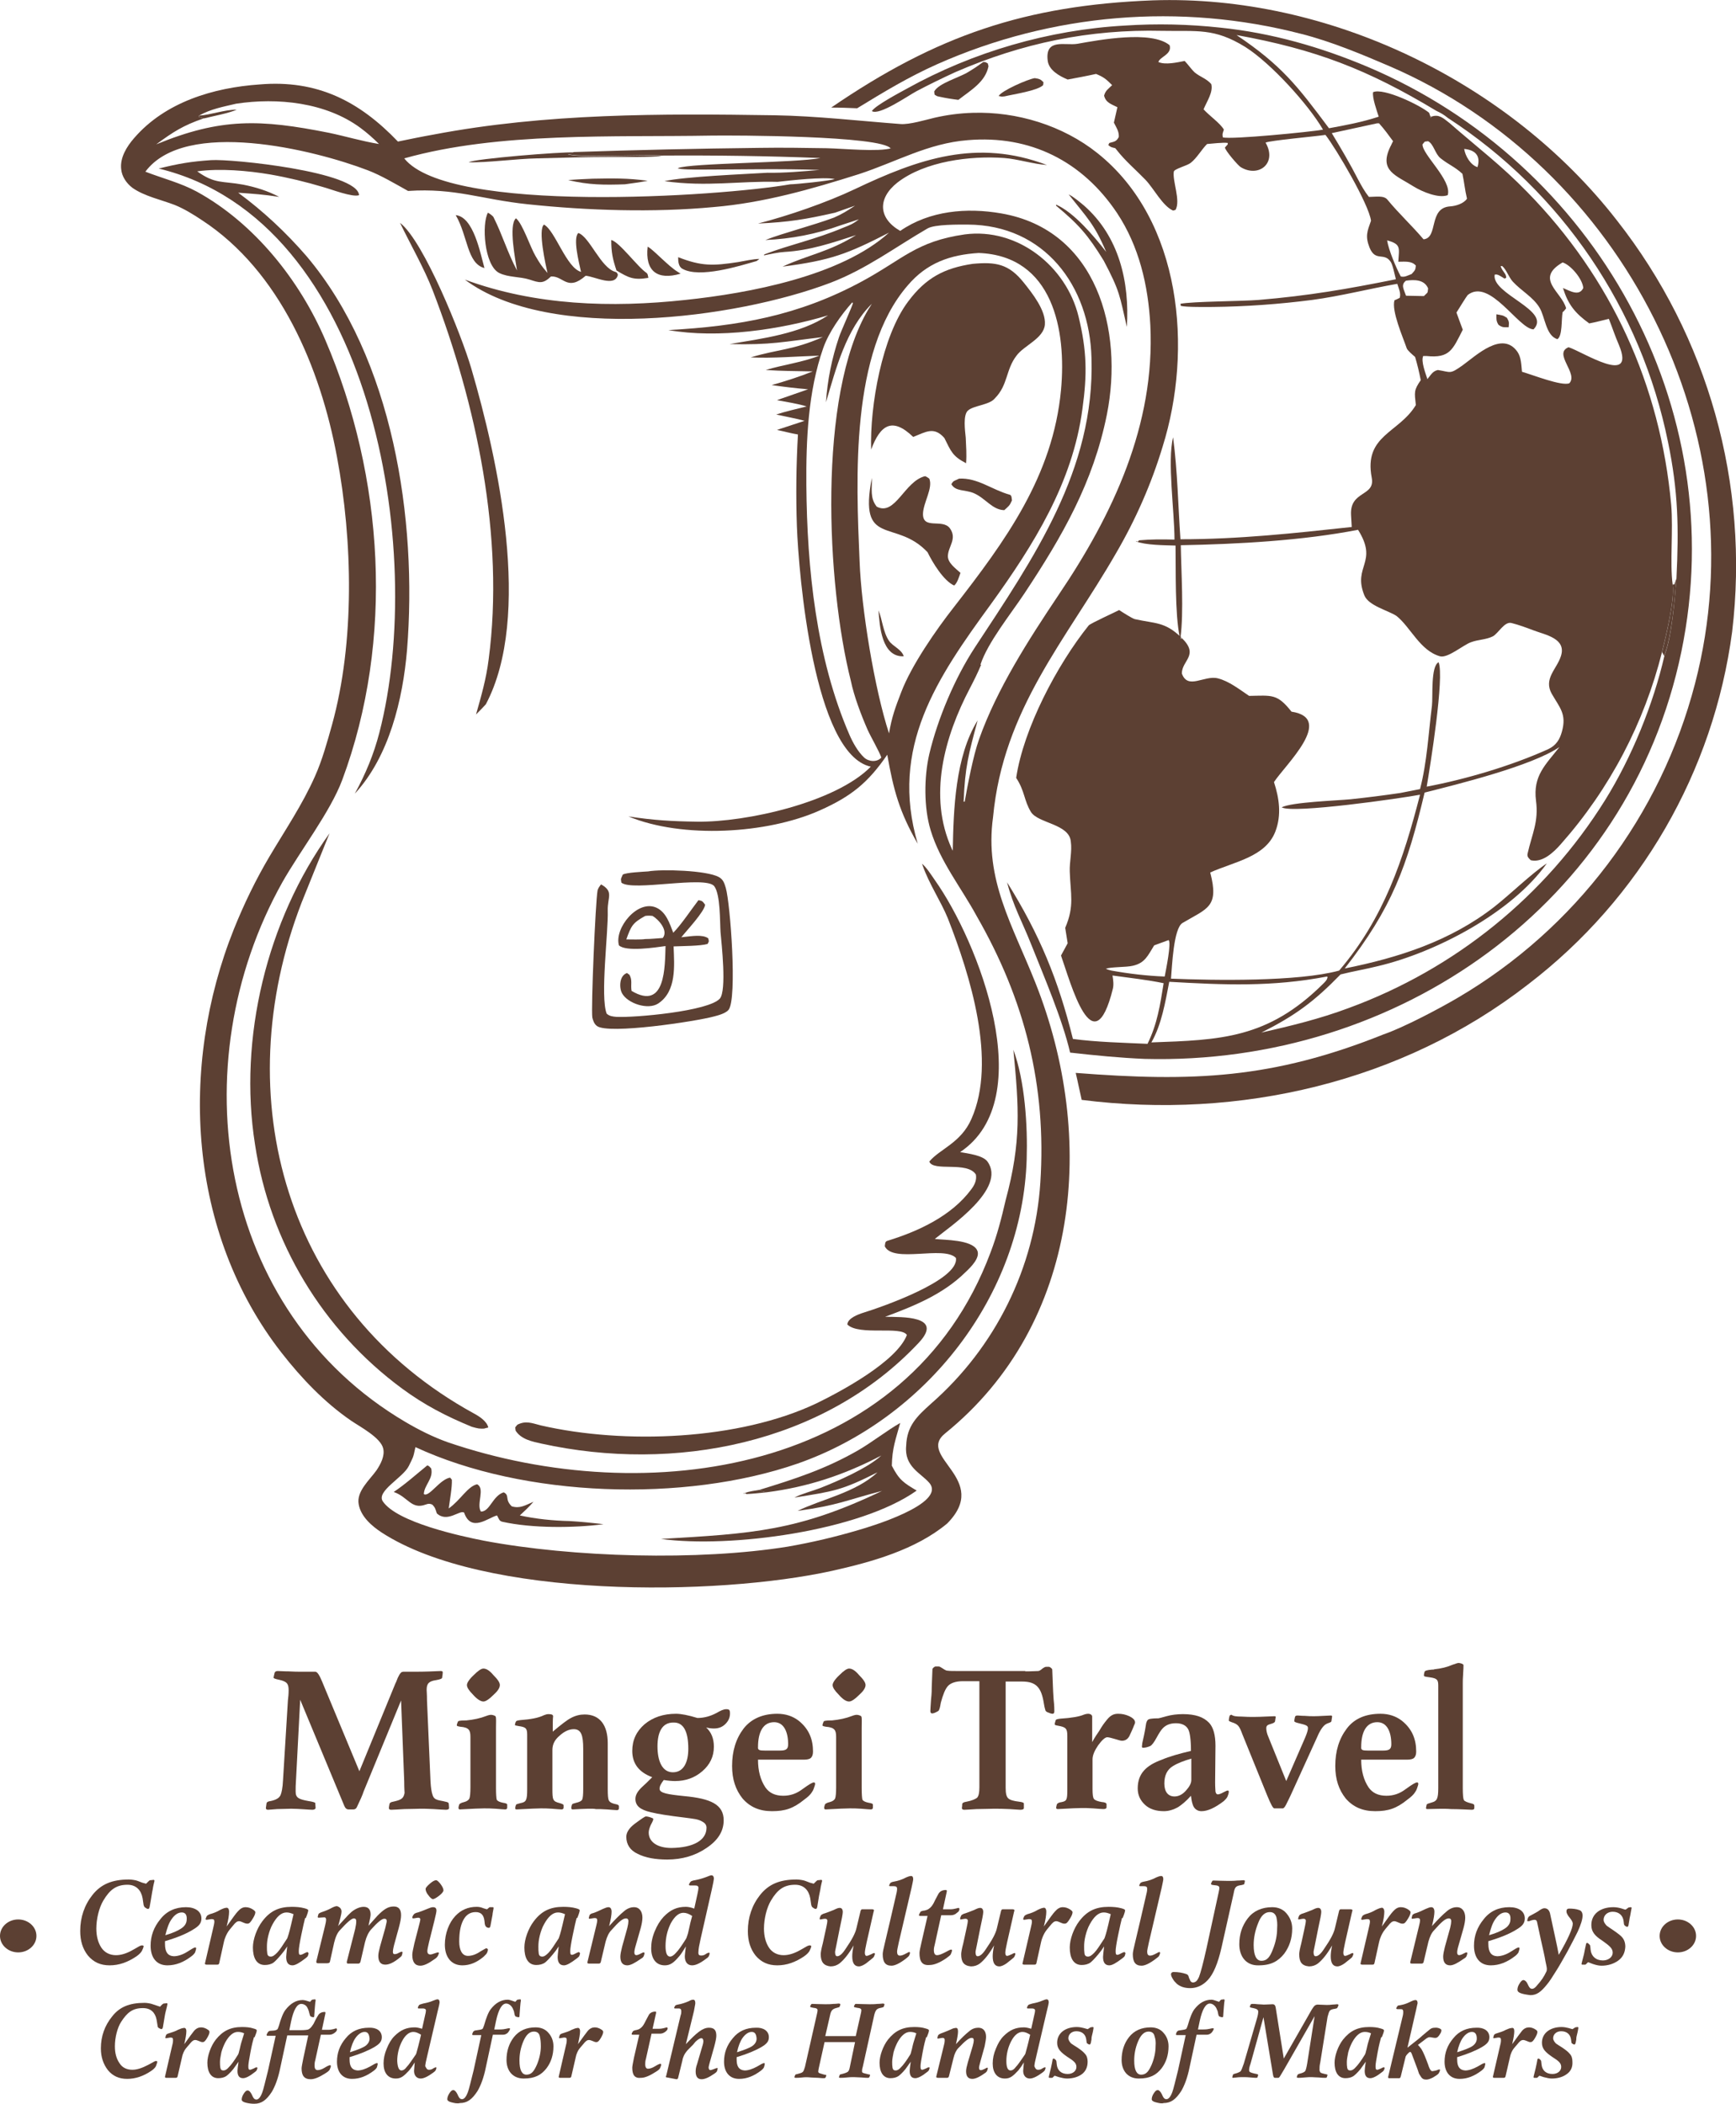 <?xml version="1.0" encoding="utf-8"?>
<!-- Generator: Adobe Illustrator 28.6.0, SVG Export Plug-In . SVG Version: 9.03 Build 54939)  -->
<svg version="1.1" id="Layer_1" xmlns="http://www.w3.org/2000/svg" xmlns:xlink="http://www.w3.org/1999/xlink" x="0px" y="0px"
	 viewBox="0 0 495.6 600.4" style="enable-background:new 0 0 495.6 600.4;" xml:space="preserve">
<style type="text/css">
	.st0{fill:#5C4033;}
</style>
<g>
	<g>
		<path class="st0" d="M283.5,233.2c2.9-30.9,20.9-50.6,35.1-75.3c5.6-9.6,10.1-19.8,13.3-30.4c8.7-27.7,5.5-64.6-18.6-83.8
			c-9.9-7.9-23-11.9-35.6-11.5c-3.7,0.1-7.4,0.6-10.9,1.4c-2.5,0.6-7.2,2-9.7,1.8c-11.9-0.9-24-2.3-35.9-2.5
			c-32.6-0.5-65.3-0.6-97.4,5.5c-3.4,0.6-6.8,1.3-10.2,2c-11-11.5-23-17.7-39.5-16.3c-13.1,0.9-26.9,5-35.8,15.3
			c-2.1,2.4-4.1,5.6-3.7,8.9c0.2,2.1,1.5,4,3.2,5.3c3.4,2.4,8.2,3.4,12.1,4.9c2.7,1.1,5.3,2.7,7.7,4.3
			c22.4,14.6,33.9,42.3,38.6,67.6c4.5,23.9,5.1,52.9-1.4,76.4c-1.4,5-2.8,10.1-4.9,14.8c-3.6,8.1-8.5,15.3-13,22.9
			c-3.9,6.6-7.2,13.4-10.1,20.6c-15.8,39.4-13.1,86.8,13.6,121c5.7,7.3,12.3,14.2,19.9,19.4c2.5,1.7,8.4,4.8,9.1,7.9
			c0.5,2.1-0.7,4.4-1.9,6.2c-1.9,2.7-5.8,6-5.1,9.7c0.6,3.5,3.7,6.2,6.6,8.1c29.2,18.9,95.5,18.2,128.6,10.9
			c11.2-2.5,23.8-6,32.8-13.5c12.6-12.7-8.9-19-0.6-25.7c38.8-31.4,43.3-84.6,25.8-128.6C289.1,264.1,281,251.1,283.5,233.2z
			 M203,38.7c6.3-0.1,48.8,0,51.3,3.7l0.3-0.2l-0.1,0.1c-3.8,1.1-13.8,0.1-18.5,0c-6.4-0.1-12.7-0.2-19.1-0.1
			c-17.7,0.2-35.4,0.6-53.1,1.2c-1,0.7-0.4,0.4-1.8,0.5c2.1,1.2,22.6,0.1,26.9,0.5c15.1-0.1,30.2,0.1,45.3,0.7
			c-6.7,1.4-37.4,1.4-40.7,2.9c0.4,0.4,5.2,0.4,6.1,0.4c11.2,0,23.4-0.3,34.4,0.1c-4.7,0.4-10.2,0.9-14.9,0.8
			c-6.6,0.4-23.7,1.1-29.4,2.4c12.2,1.7,21.3-0.1,32.3,0.2c3.6-0.4,13.2-1.5,16.3-0.8c-1.4,0.5-11.1,1.5-12.7,1.5
			c-20.2,3.5-97.5,8.6-110.2-7.4C142.4,37.6,175.3,39.2,203,38.7z M56.8,33.4l0-0.4c3.4-1.9,6.8-2.5,10.6-3.4
			c11.8-1.8,25.6-0.4,35.5,6.9c1.9,1.4,3.7,3,5.3,4.6c-4.9-0.8-9.5-2.2-14.3-3.2c-19.6-3.9-30.8-4.3-49.3,3.3
			c4.9-3.6,7.7-5.4,13.5-7.4C57.9,33.7,57.1,33.5,56.8,33.4z M297,337.5c-1.6,24.3-12.8,47-31.2,63.1c-4,3.6-6.9,6.3-7.1,12
			c-0.6,6,4.2,7.8,6.6,10.6c5.1,6-17.5,12.7-20,13.4c-6.7,2-13.5,3.6-20.4,4.8c-25.4,4.1-61.4,3.1-86.8-1.7
			c-6.6-1.3-24.7-5.2-28.8-11.2c-2-2.9,5.8-6.8,7.4-10.1c1.3-2.7,1.2-2.1,1.9-5.4c31,14.4,76.8,15.9,109.1,4.7
			c36.6-12.8,64.2-47.8,65.4-86.9c0.3-9.5-0.5-22.3-3.8-31.2c1.6,16.5,2.3,26.3-2.2,42.9c-1.2,5.2-2.4,9.9-4.3,14.9
			c-23.6,63.2-98.3,73.6-155,54.2c-4.2-1.5-8.2-3.5-12.1-5.8C62.1,374.2,51.4,304,80.6,251.8c5.1-9,13.7-20.1,17.1-29.2
			c14.9-40,11.9-86.6-4.8-125.5c-7.3-17.1-20.3-33.4-36.7-42.4c-4.6-2.5-9.8-3.8-14.7-5.7c11.4-15.3,48.1-6.3,63.5-0.4
			c3.7,1.4,7.9,3.9,11.5,5.9c13.5-0.9,20.8,2.4,34.2,3.8c17.1,1.8,35.9,2.4,53,0.8c14.3-1.2,27.9-5.1,41.5-9.4
			c10.7-3.5,19.7-8.8,31.1-9.7c17.8-1.5,32.7,6,42.6,20.8c6.3,9.5,8.9,20.7,9.5,32c1.4,28.4-10.7,54.1-26.2,77
			c-8.5,12.7-17.6,26.8-22.7,41.2c-1.7,4.8-3.2,12.8-4.1,17.8l-0.3,0c0.4-10,1.4-13.5,4-23.2c-6.4,10.3-6.9,25.5-7.1,37.2l-0.3-0.6
			c-6.8-15-2.1-31.9,5.2-45.8c1.2-2.3,2.2-4.3,3.2-6.7l-0.2,0c2.1-6.4,8.7-14.5,12.6-20.4c10.8-16.3,19.6-31.6,23.5-51
			c4.8-24-2.8-52.7-30.2-57.4c-9.8-1.7-20.4-0.8-28.8,5c-6.3-3.6-6.5-9.3-0.8-13.8c7.9-6.1,20.8-7.7,30.5-7c3.9,0.3,8.1,1.7,12.2,2
			c-20-7.6-36.6-1.8-54.9,6.9c-8,3.8-19,7.6-27.6,9.8c8.8-0.4,13.6-1.2,22-3.1l5.7-2c-2.3,1.5-3.5,2.3-6,3.4
			c-6.2,2.3-14.5,4.4-19.6,6.4c7.3-0.3,14.6-1.7,21.5-4.2l5.2-1.7c-1.8,1.4-2.5,1.6-4.5,2.4c-8.1,3.4-14.8,4.7-22.5,7.6l-0.1,0.3
			c1.8-0.4,4.2-0.9,5.9-1c7.2-0.4,13.6-2.6,20.4-4.8c-7.9,4.9-13.4,5.5-21,9c13.8-1.8,18.5-3.6,30.4-9.7
			c-13.7,12.4-40,17.3-58.1,19.2c-21.2,2.3-42.9,1.6-63-5.8c24.2,18.1,77.3,11.2,104.4,0.9c10.2-3.9,18.4-10.1,27.7-15.5
			c2.1-1.2,8.9-1.1,11.5-1.1c21.8,0.1,34.8,17.4,35.3,38.1c1,31.9-16.6,57.2-33.3,82.6c-5.7,8.7-10.6,20.3-13,30.4
			c-1.5,6.5-1.6,15.3,0.4,21.8c2.7,8.9,8.7,16.3,13.1,24.4C292.6,285.4,298.8,309.9,297,337.5z"/>
		<path class="st0" d="M199,234.5c-7.3-0.1-12.4-0.4-19.6-1.5c15.4,6.4,39.6,5,54.6-1.7c9-4,13.8-7.9,19.3-15.9
			c1.8,10.2,3.5,16.4,8.7,25.4c-8.1-27.5,5.5-47.3,20.9-68.4c12.2-16.9,23.3-34.6,26.1-55.6c1.4-10,1.3-16.6-1.1-26.5
			c-3.5-14.3-17.4-25.4-32.5-23.4c-13.9,2-17.6,7.1-29.5,13.5c-18,9.7-35,12.7-55.1,13.8c14.3,2.5,31.9-0.1,45.6-4.2
			c-8,5.3-18.8,6.6-28.1,8.2c11.9,0.3,15.5-0.7,26.6-2c-8.7,3.8-12.6,3.4-20.6,5.8c6.4,0.3,13.2-0.3,19.6-0.5
			c-4.7,1.9-10.4,2.6-15.3,4.1c4.7,0.3,8.7,0.3,13.4,0.4c-3.7,1.5-7.8,2.8-11.7,3.9c3.5,0.5,6.8,0.9,10.4,1.2l-8.9,3.1
			c2.6,0.5,6,1,8.5,1.8c-2.8,0.7-6,1.4-8.7,2.3c2.2,0.5,6,1.2,8.1,1.8l-7.9,2.6c2,0.4,4.1,1,6,1.3c-0.5,8.7-0.6,17.5-0.3,26.2
			c0.5,13.6,4.8,65.1,21.1,68.6C238.6,229,213,234.7,199,234.5z M279.4,72.2c21.2,0.8,25.1,22,23.5,39.1
			c-2.3,24.6-15.9,43.1-30.6,62c-5.1,6.5-12.1,16.6-15,24.2c-1.7,4.4-2.7,7.1-3.5,11.8c-4.1-12.5-7.9-35.5-8.4-49.1
			c-1-23.6-2.7-59.7,13.7-78.7C264.6,75,271.3,72.7,279.4,72.2z M246.7,216.2c-1.8-1.7-3.2-4.2-4.2-6.5
			c-9.5-21.9-12.1-47.5-12.3-71.2c-0.1-13,0.5-26.8,4.8-39.1c1.6-4.6,5.1-9.5,8.3-13.1l0.2,0.2c0,0.5-3.5,8.2-4,9.8
			c-2,5.9-3.3,12.3-3.7,18.5c2.9-9.7,5.7-20.8,13.1-28.1c-0.3,0.5-0.6,1-1,1.6c-14.6,24.6-11.9,78.7-5,106c0.9,4.4,3,9.9,4.8,14
			c0.8,1.8,3.5,6.5,3.9,7.9C250.4,217.6,248,217.4,246.7,216.2z"/>
		<path class="st0" d="M260.7,124.7c3.6-1.4,5.9-3.1,8.9,0.3c1.9,3.8,2.3,5.2,6.2,7.2c0.2-2.7,0-4.8-0.1-7.3c-0.2-2-0.8-6.4,0.6-7.7
			c1.6-1.5,6.2-1.6,7.7-3.5c3.8-3.8,3.1-8.2,6.2-12.2c2.1-2.9,7.8-4.9,8.1-8.9c0.3-4-3.6-8.9-6-11.9c-4.3-5.4-8-6-14.6-5.4
			c-8.1,1.2-13.4,4-18.4,10.7c-7.5,9.9-11,29.9-10.6,42.3C251.3,121.3,254.7,118.9,260.7,124.7z"/>
		<path class="st0" d="M264.8,157.6c1.4,2.9,4.6,8.2,7.6,9.5c0.9-0.7,1.4-2.5,1.8-3.6c-1.4-1.3-3.6-2.8-3.6-4.8
			c0.1-2.8,2.7-4.9,0.6-7.9c-2.1-2.9-7.8,0.5-7.7-4.2c0.1-3.2,2.9-7.3,1.8-10c-0.4-0.3-0.7-0.5-1.2-0.7c-5.9,1.4-8.5,11.5-13.8,8.7
			c-2-2.5-1.3-5-1.4-8.2C245,156.5,255.6,147.8,264.8,157.6z"/>
		<path class="st0" d="M288.3,141.2c-5.1-1.4-9.2-4.9-14.5-4.6c-1.4,0.7-1.6,0.5-2.2,1.6c1.2,2.1,3.8,1.5,6.3,2.5
			c3.4,1.4,5.3,4.8,8.8,4.9c1.3-1.2,1.5-1.2,2.2-2.8C288.8,142.4,288.9,141.4,288.3,141.2z"/>
		<path class="st0" d="M253.8,182.9c-1.7-2.5-1.9-6-3-8.7c0.3,4.4,0.9,13.4,7.2,13.1C257.4,185.3,254.9,184.5,253.8,182.9z"/>
		<path class="st0" d="M266.9,251.2c-0.9-1.3-2.5-3.8-3.7-4.7l0.2,0.5c1.8,5.2,5.2,10.2,7.2,15.1c6.3,16.1,14.1,40.7,6.7,57.3
			c-3,6.8-9,8.5-12,12.1c1.1,3,10.8-0.2,13.3,3.7c0.3,1.6-0.4,3-1.3,4.2c-5.6,7.6-15.1,12-23.9,14.7c-0.8,0.2-0.7,0.9-0.8,1.6
			c2.4,4.9,16.8-0.3,20.3,3.3c1,6.3-21.1,14-26.3,15.6c-1.6,0.5-4.6,1.6-4.7,3.4c3.3,3.3,15.4,0.3,17,3c-2.9,7.6-19,16.2-25.8,19.5
			c-22.1,10.5-54.8,11.8-78.7,6.3c-2.7-0.7-4.3-1.4-6.7-0.2c-0.8,1-0.6,0.5-0.5,1.7c1.6,2.5,4.7,3.1,7.4,3.7
			c37.8,8.3,80.5,0.2,107.7-28.8c7.3-7.8-5-7.3-9.6-7.4c8.3-3.1,16.5-6.4,22.9-12.7c1.5-1.4,4.5-4.3,3.3-6.4
			c-1.6-2.9-9.1-2.8-12-3.1l0.2-0.2c3.9-3.2,20.4-14.2,14.8-21.9c-1.3-1.8-5.6-2.3-7.8-2.7C296.9,313.6,279.3,268.7,266.9,251.2z"/>
		<path class="st0" d="M135.3,403.4c-53.8-29.5-70.7-90.1-49.2-145.8c0.7-1.7,8-19.9,8-19.8c-17.9,24.8-26.1,58.6-21.3,88.8
			c4.2,27.9,19.3,53,42,69.7c6.4,4.7,12.6,7.9,19.9,10.9c1.8,0.5,2.1,0.6,3.9,0.5l-0.4,0l1.2-0.3C139,405.6,136.8,404.2,135.3,403.4
			z"/>
		<path class="st0" d="M87.5,73.1C81.7,66.4,75.2,60.3,68,55c4.2,0.3,7.4,0.5,11.7,1.2c-3.2-1.7-6.7-2.8-10.3-3.5
			c-5.9-1.1-8-0.1-13.1-3.8c6.5-0.9,14.4-0.2,20.9,0.9c5.1,0.9,10.1,2.1,15.1,3.6c2.2,0.6,8.4,3,10.2,2.3
			c-0.4-6.7-36.4-10.4-42.2-10c-5.9,0.4-9.3,1-15,2.4c61.2,14.8,76.4,109.3,63,161c-1.6,6.2-3.9,11.7-7,17.4
			c9.8-10.6,13.7-26.9,14.9-41C119.2,148.3,112.2,102.3,87.5,73.1z"/>
		<path class="st0" d="M254.6,418.3c0.1-5,1.1-7.5,2.4-12.2c-3.7,2.1-7.9,5.4-12,7.8c-9.4,5.4-18.1,8.2-28.2,11.3
			c1,0.5,0.9,0.5,2,0.7c11.8-1.5,22.3-5,32.8-10.5c-3.9,3.6-12.4,7.3-17.5,9.3c-2.1,0.8-5.5,1.7-7.3,2.7c11.2-1.8,13.4-2,23.7-7.2
			c-6.2,5.8-16.1,7.7-22.8,11c11.6-1.6,13.7-3,24.1-5.7c-24,11.5-37.2,12.2-63.1,13.7c19.6,2.7,56.7-2.2,73-13.8
			C258,423.2,256.7,422.4,254.6,418.3z"/>
		<path class="st0" d="M114.2,63.6c3,6.2,6.9,13,9.3,19.2c12.5,32.4,20.6,70.6,16,105.4c-0.7,5.6-2.1,10.4-3.6,15.7
			c0.9-0.9,2-2,2.8-2.9c13.3-25.1,3.5-69.8-4.2-96C131.8,95.8,121,68.8,114.2,63.6z"/>
		<path class="st0" d="M170.4,292.8c3.2,2.5,28.3-1.3,33.4-2.7c1.2-0.3,3.4-0.9,4.2-1.9c2.5-3.2,0.5-30.3-0.8-34.8
			c-0.4-1.3-0.7-2.4-2-3.1c-3.4-1.9-16.3-2.3-20.2-1.6c-1.4,0.1-6.2,0.3-7.2,0.9c-0.6,1.4-0.6,1-0.4,2.3c3.1,2.6,24-2.1,26.5,1
			c1.8,2.4,1.6,10.1,1.8,13.1c0.3,3.4,1.8,16.7-0.2,19c-3.2,3.6-24.4,5.5-29.6,5.2c-1.1-0.1-1.9-0.2-2.7-0.9
			c-1.9-4.8,0.5-23.4,0.3-29.4c-0.1-3.9,1.8-5.4-1.9-7.5c-0.4,0.5-0.8,1-1,1.7c-0.6,3.2-1.9,33.7-1.5,36.3
			C169.3,291.2,169.6,292.2,170.4,292.8z"/>
		<path class="st0" d="M142.5,77.9c2.6,1.3,5.9,1,8.7,1.9c2.8,0.9,3.8,1.3,6.1-0.9c3.6-0.2,4.6,4.4,9.9-0.2c2.6,0.2,8.4,3.4,9.2-0.3
			c-0.3-0.6-0.2-0.6-0.7-0.8c-4.2-1.1-7.4-10.1-10.6-11.1c-1.6,1.5,0.2,8.4,0.7,10.8l0.1,0.3c-4.2-1.1-7.4-11.8-10.6-13.5
			c-1.8,1.4,0.5,11.6,1,13.8c-1.8-2.1-2.1-2.6-3.4-4.8c-1.5-2.5-3.7-9.3-5.6-10.8c-2.2,1.9-0.1,12.1,0.3,14.9
			c-2.8-5.3-4.1-10-6.7-15.2c-0.2-0.4-1.2-1.1-1.6-1.3C137.5,63.8,138.2,75.7,142.5,77.9z"/>
		<path class="st0" d="M199.4,256.9c-2,2.6-5,7.1-7.2,9.3c-1-2.6-2-5.8-4.7-7.1c-5.4-2.6-12.2,5.8-10.8,10.7
			c2,1.9,10.4,0.6,13.3,0.2c-0.2,5.7,0.1,18.6-9.7,12.8c-0.3-1.9,0.3-3-0.6-4.6l-0.7-0.5c-2.2,0.7-2.3,4.2-1.4,5.8
			c1.6,2.9,7.4,4.8,10.3,2.9c5.3-3.5,4.6-10.8,4.4-16.3c2.3-0.1,7.7-0.1,9.7-0.7c0.5-1,0.4-0.5,0.2-1.6c-1.6-1.2-4.9-0.6-6.9-0.4
			c-0.3,0-0.6,0.1-0.8,0.1c1.5-1.9,6.6-7.3,6.8-9.3C200.6,257.3,200.6,257.1,199.4,256.9z M189.2,267.7c-1.7,0.1-3.3,0.3-5,0.3
			c-1.2,0.2-4.1,0.1-5.4,0.1c1.4-3.9,1.8-4.7,5.4-6.7c0.8-0.1,1.2-0.1,2.1,0C188,262.4,190.9,265.6,189.2,267.7z"/>
		<path class="st0" d="M148.4,432.5c1.3-1.2,2.7-2.5,3.9-3.9c-2.4,1-3.8,2-6.2,1.3c-2.1-2-0.5-3.1-2.3-4c-3.2,1-3.9,5.5-6.5,5.5
			c-1.4-2.1,1.3-6.6-1.1-7.8c-2.7,0.6-4.8,4.6-8.1,6.9c0.3-2.3,1-6,0.9-8.2l-0.5-0.6c-3,0.5-6,5.7-7.5,4.7c0.1-2.6,2.8-4.4,2.1-7.3
			c-0.5-0.5-0.4-0.6-1.1-0.9c-3.2,2.6-6.3,5.4-9.6,7.6c4.1,1.4,5,5.1,9.1,3.6c0.8-0.3,1.2-0.3,1.9,0c0.9,0.9,0.9,1.3,1.3,2.5
			c3,2.8,6.6-1.1,7.8-0.2c2,5.8,6.9,1.4,9.4,0.8c0.5,0.9,0.6,1.6,1.5,1.8c8.5,1.9,20.5,1.8,28.9,0.7c-3.4-0.4-6.3-0.7-9.7-0.9
			C157.9,434,153,433.5,148.4,432.5z"/>
		<path class="st0" d="M315.1,74.4c4.7,8.9,4.5,9.9,6.6,18.9c0.8-12.8-2.2-25.8-12.2-34.6c-1.2-1-3.1-2.6-4.4-3.2
			c5.2,6.6,7.3,8.4,10.7,16.4c-3.4-4.4-9.2-11.3-14.3-13.5l0,0.3C308.1,64.2,310.6,67.1,315.1,74.4z"/>
		<path class="st0" d="M185.1,79.3c-0.2-0.8-0.1-1-0.5-1.4c-2.5-1.6-7.8-8.9-10.1-9.4c0,3.5,0.4,5.4,1.5,8.7
			C179.5,79.3,180.9,80,185.1,79.3z"/>
		<path class="st0" d="M194.8,76.7c4.9,2.8,16.3-0.8,21.2-2.2l0.8-0.6c-1.8,0-4.3,0.6-6.1,0.9c-7.2,1.1-10.4,1.2-17.1-1.4
			C193.6,74.6,193.7,76.1,194.8,76.7z"/>
		<path class="st0" d="M138.3,76.5c-1.2-4.3-3.1-14.6-8.2-15.1C133.6,67.4,133.3,75.2,138.3,76.5z"/>
		<path class="st0" d="M194.3,78.1l-0.8-0.5c-2.8-1.7-7-6.4-8.6-7.2C184.1,77.3,187.6,80.1,194.3,78.1z"/>
		<path class="st0" d="M212.2,426.3c0.1,0,0.1-0.1,0.2-0.1l-0.1-0.1L212.2,426.3z"/>
		<path class="st0" d="M212.6,426.1c0,0,0.1,0,0.1,0l-0.1-0.1L212.6,426.1z"/>
		<path class="st0" d="M212.6,426.4l0-0.3c-0.1,0-0.1,0.1-0.2,0.1L212.6,426.4z"/>
		<path class="st0" d="M212.7,426.1l0.4,0.3c2-0.1,3.7-0.3,5.7-0.5c-1.1-0.2-1-0.2-2-0.7C215.8,425.4,213.8,425.6,212.7,426.1z"/>
		<path class="st0" d="M133.8,46.3c4.9,0.2,13.7-1,19.5-1.1c7.2-0.2,14.3-0.4,21.5-0.4c3.1,0,11.4,0.1,14.2-0.3
			c-4.3-0.5-24.7,0.7-26.9-0.5c1.4-0.1,0.9,0.2,1.8-0.5C160.2,43.3,135.5,45.3,133.8,46.3z"/>
		<path class="st0" d="M178.4,52.6c2.2-0.3,4.4-0.6,6.5-1c-5.7-0.8-10-0.7-15.7-0.6c-2.3,0.1-4.7,0.2-7,0.4
			C168.2,52.8,172.4,52.8,178.4,52.6z"/>
		<path class="st0" d="M56.8,33l0,0.4c0.3,0.1,1.1,0.3,1.4,0.4c2.8-0.7,6.8-1.4,9.4-2.5C64,31.3,60.1,32.8,56.8,33z"/>
		<path class="st0" d="M337.1,181.7C337.1,181.7,337.1,181.7,337.1,181.7c-0.1-0.1-0.1-0.1-0.2-0.2c0,0.2,0.1,0.4,0.1,0.6
			C337.1,182,337.1,181.8,337.1,181.7z"/>
		<path class="st0" d="M480,186c14.5-69.9-24.6-139.4-89.5-166.9c-13.5-5.7-27.5-9.7-42-11.2c-9.1-1-18.3-1.2-27.4-0.6
			c-21.6,1.2-43.3,7.5-62.2,18c-2,1.1-9,4.8-10,6.4c2.1,1.4,10.5-4.5,12.8-5.7c3.6-1.9,7.3-3.7,11-5.4c19.1-8.3,38.3-12.3,59.1-11.8
			c10,0.2,14.8-0.9,23.7,4.6c7.3,4.6,18.1,16.5,22.2,23.6c-3.1,0.6-26.4,2.9-28.6,2.2c-0.2-1,0-1.3,0.3-2.2c-1-1.8-4.2-4-5.8-5.8
			c0.9-2.2,2.8-4.9,2.2-7.2c-1.4-1.6-3.1-2-4.7-3.3c-0.9-0.8-2-2.4-2.9-3.3c-2.1,0.4-5.5,1.2-7.5,0.3c0.4-1.5,4-2.2,3.2-4.8
			c-5.2-4.3-20.1-1.5-26.3-0.4c-3.5,0.6-9.3-1.7-8.5,4.8c0.3,2.7,3.3,4.4,5.7,5.4c2.7-0.5,5.4-1,8.1-1.6c2.2,0.9,2.9,1.5,4.6,3.2
			c-1.1,1.1-1.9,1.5-2.3,3c0.5,2,2,2.4,3.8,3.3l-1,4.4c0.7,1.4,1.5,2.5,1.4,4.1c-0.7,1.3-1.2,1.3-2.7,1.7l-0.3,0.6
			c0.8,0.7,0.9,0.6,2,0.9l0.4,0.5c2.4,3.1,5.5,5.7,8.2,8.5c2.4,2.5,4.9,7.5,7.9,8.8l0.7-0.2c1.5-2.7-0.9-8.1-0.5-10.9
			c0.1-0.8,3.8-1.7,4.8-2.5c1.8-1.4,3.1-3.8,4.7-5.4c1.4-0.1,4.6-0.5,5.9-0.3l0,0.4l-0.8,0.9c0.1,0.9,3.7,5.1,4.5,5.6
			c5.1,3.1,10.5-1.1,7.1-7c1.2-0.6,14.5-1.8,17.1-2.2c3.1,4,12.4,19.8,13,24.5c-1.1,3.1-1.7,4.4-0.4,7.7c1.7,4.1,4.1,1.2,6,4
			c0.6,0.8,1.2,3.9,1.5,5c-13.9,2.8-24.9,4.7-39.2,5.9c-5,0.4-18.7,0.4-22.3,1.1l0.1,0.6c1.6,0.4,7.4,0.3,9.2,0.3
			c9.4-0.1,19-0.8,28.3-2c8.2-1.1,16.3-3.2,24.3-4.6c0.4,1.3,1.1,2.7,0.7,4l-0.4,0.2c-0.6,0.3-0.4,0.2-1.1,0.5
			c-0.9,3,2.4,10.5,3.5,13.7c0.2,0.6,1.6,1.8,2.2,2.3l0.2,0.2c0.7,2.4,1.1,4.1,1.6,6.6c-2,2.9-1.8,3.4-1.4,7.1
			c-4.8,8-14.9,8.6-12.6,20.7c1.1,5.5-6.3,3.6-5.9,10.7c0.1,1.1,0.1,2.3,0.2,3.4c-16.6,1.8-32.2,3.5-48.9,3.5
			c-0.7-10-0.8-19.1-2.1-29.1c-1.7,6.8,0.4,21.1,0.4,29.2c-3.7-0.1-6.5-0.1-10.1,0.2l-0.4,0.4l-0.5-0.2l0,0.1
			c2.7,1.1,8.2,1.1,11.3,1.2c0.1,6.7-0.2,19.6,1.2,26.1c0.1,0.1,0.1,0.1,0.2,0.2c0,0,0,0,0,0c1-7.2,0.2-19.1,0.1-26.4
			c16.2-0.3,34.7-1.3,50.6-4.4c5.9,9.4-1.6,10.3,1.8,18.7c1.2,3,6.8,4.3,9.2,5.9c4,3.2,6.7,9.9,12.4,11.5c2.2,0.6,6.6-3.2,8.8-4
			c2.1-0.8,4.3-0.7,6.3-1.7c1.6-0.9,3.3-4.3,5.3-3.8c2,0.5,4.2,1.3,6.3,2.1c3.4,1.3,9.5,2.3,7.8,7.4c-1.2,3.7-5,6.4-2.6,10.7
			c2.3,4,4.3,5.8,2.9,10.8c-0.6,2.2-1.6,3.9-3.9,5c-10.4,4.7-23.5,8.6-34.7,10.7c1-5.9,5.1-31.3,3.4-35.5c-2.3,1.1-1.6,9.8-1.9,12.4
			c-1,7.9-1.4,16.1-3.4,23.8l-5.6,1.1c-4.7,0.7-9.5,1.3-14.2,1.8c-4.1,0.4-16.7,0.8-19.7,2.3c3,1.9,34.3-2.6,39.5-3.6
			c-4.8,18.6-10.3,35.2-23.1,50.2c-11.8,3.2-35.6,2.8-48,2.3c0.3-3.3,0.7-14.4,3.3-15.9c7.1-4.2,10.5-4.5,7.9-14.4
			c6.9-3.1,15.8-4.4,18.6-11.7c1.8-4.7,1.1-9.5-0.4-14.1c3.2-4.9,17.5-18.2,5-20.1c-4.1-5.2-5.6-4.6-12.1-4.5
			c-2.7-1.8-5.7-4.2-8.9-5c-3.9-1-8.6,3.4-10.3-1.4c0-3.8,5.1-5.2-0.1-10.2c0,0.1,0,0.3-0.1,0.4c-0.1-0.2-0.1-0.4-0.1-0.6
			c-4.6-4.4-7.3-3.8-13.1-5.1c-0.8-0.2-3.6-2-4.5-2.6c-1.1,0.6-8.2,3.8-8.7,4.4c-9,11.2-18.6,29.4-20.7,43.5
			c2.5,3.8,2.2,6.4,4.2,9.7c2,3.3,11,3.4,11.4,8.5c0.4,2.7-0.4,5.8-0.3,8.5c0.2,6.5,1.4,9.8-1.3,16.1l0.7,4.4l-1.9,3.5
			c2.7,7.6,9.2,32,14.8,9.5c0.3-1.2,0.1-2.6-0.1-3.8c4.4,0.6,10.4,1.3,14.6,2.2c-1,6.2-1.8,11.6-4.6,17.3
			c-6.6-0.3-14.8-0.5-21.3-1.4c-4.2-16.9-9.5-29.8-18.8-44.7c1.8,6.9,4.3,11.2,6.8,17.5c3.7,9.3,9,21.6,11.2,31.1
			c7.1,0.8,14.1,1.5,21.3,1.8C399,304.1,465.1,258,480,186z M390.8,56.2c-1.2-1.5-2.2-3.3-3.1-5c-2.3-4.5-4.9-8.9-7.5-13.2l12.9-2.8
			l0.6,0c1.6,1.8,2.6,3.2,4,5.1c-0.3,0.5-0.5,1.1-0.8,1.6c-3.3,6.9,1.6,8.1,6.8,11.4c2.3,1.4,7,3.4,9.6,2.4
			c1.3-4.2-7.3-11.6-7.2-14.5c0.9-1,0.3-0.7,1.6-0.9c1.6,0.8,2,3.7,3.6,4.9c2.4,1.9,3.9,2.3,6.2,4.4c0.5,2.3,0.7,4.6,1.3,7.1
			c-0.9,1.4-3.2,2.1-4.8,2.2c-6.3,0.4-3.3,9-7.6,9.4c-3.4-4-7-7.3-10.3-11.3C395.1,55.7,392.7,56.2,390.8,56.2z M418,42.5
			c3.1,0.3,4.8,1.9,3.8,5.2C419.8,47.1,418.3,44.5,418,42.5z M396,68.6c4.1,1.1,3.4,2.2,3.2,6.1c1.8,0,3.8-0.3,5,1.1
			c-0.1,1.3-0.3,1.4-1.2,2.4c-1.1,0.4-2,1-3.1,0.7C398.6,76.5,396.4,71.3,396,68.6z M401.4,84.4c-0.6-1.8-1.6-3.1,0-4.3
			c2.3-0.3,5.2-0.4,6.3,2.2c-0.2,1.5,0.1,0.9-1.2,2.2L401.4,84.4z M434.5,106.1c-0.2-1.9-0.2-4.1-1.3-5.7c-4.3-6.1-11.7,1-15.7,3.9
			c-3.7,2.6-3.2,1.9-7,1.3c-1.5,0.3-2,1.4-3,2.6c-0.5-1.6-1.9-5.1-1.2-6.6l0.9,0c6.7,0.7,7.5-1.8,10.4-7.5c-0.6-1.6-1.2-3.2-1.8-4.9
			c0.5-0.8,2.9-4.7,3.2-5c6.3-5,14.5,9.7,18.8,9.8c5.3-5.4-12-10-11.1-15.6c0.8-0.3,1.8,0.5,2.8,1.1l0.5-0.2c0-1.3-0.9-1.5-1.6-3.3
			l0.4-0.1c1.2,0.9,1.9,3.2,3.1,4.5c2.4,2.6,5.8,4.4,7.6,7.4c1.6,2.6,1.8,8,5.1,9c1.5-0.9,1.1-5.6,1.5-7.7c0.6-0.5,0.5-0.5,1-1.1
			c-1.2-4.7-9.1-8.4-1-13.1c2.3,0.7,5.7,4.7,5.9,7.3c-1.2,2.5-3.8,0.8-5.8,0c1.5,4.8,3.5,7.2,7.5,10.1c1.7-0.3,3.9-0.9,5.6-1.3
			c1,2.5,1.8,5,2.9,7.5c4.9,11.9-10.5,1.8-14.4,0.6c-4.5,1.8,2.9,7.5,0.2,10.3C445.7,110.2,437.9,107.1,434.5,106.1z M382.7,278.1
			c3.6-0.9,7.2-1.5,10.8-2.4c16.4-3.9,38.1-15.2,48.1-29.3c-4.5,3-10.4,8.8-15,12.4c-12.6,9.8-27.3,14.5-42.7,17.6
			c13.5-17.3,17.8-29.1,22.8-50.2c9.5-2.4,30.6-7.6,38.5-13c-4,5.1-7.6,8.2-6.7,15.3c0.8,6-1.1,9.4-2.4,15.1
			c-0.2,0.9,0.3,1.3,0.9,1.9c3.3,0.8,6.5-2.2,8.6-4.6c14-15.8,23.8-34.6,28.9-54.9c1.1-4.5,3.7-15.2,3-19.3
			c-0.8-6,0.2-15.5-0.4-22.6C474,109.9,460,79.3,436,54.8c-7.5-7.7-14.2-12.7-22.2-19.7c-1.8-1.4-3-2.6-5.2-1.8l-0.3-0.3
			c0.3,0.5,0.2,0.2,0.2,0.7l-0.5-1.5c-2.6-2.2-13-7.2-16-5.9c-0.3,1.6,1.1,5.4,1.6,7c-4.9,1.6-9.3,2.4-14.2,3.3
			c-9.1-12.2-13.6-18-26.4-26.6c22.6,4.1,37.4,9.8,57,21.6c1.6,0.8,2,1,3.4,2.1c32.5,21.1,55.1,54.5,62.8,92.5
			c2.9,14,3.1,24.5,2.4,38.8c-0.5,6.1-1.3,16.5-3.4,22c-3.2,14-9.4,29.2-17,41.4c-17.1,27.4-42.9,48.2-73.2,59.3
			c-8.3,3.1-16.2,5-24.9,7C369.8,289.8,375.1,285.9,382.7,278.1z M317.3,277c-0.8-0.2-0.8-0.2-1.6-0.5c1.3-0.6,5.9-0.4,7.8-0.9
			c3.4-0.8,4.2-2.9,6-5.8l4.1-1.5c0.9,0.6-0.8,8.8-1.1,10.4C327.4,278.5,322.3,277.9,317.3,277z M333.8,280.2
			c15.7,0.9,29.3,1.5,45-1.5l0.2,0.1c-0.1,0.9-0.7,1.4-1.4,2.1c-15.7,15.5-29.1,15.9-48.9,16.6C331.6,292.5,332.7,285.9,333.8,280.2
			z"/>
		<path class="st0" d="M427.2,89.7c0,1.3-0.1,1.9,0.6,3c1.1,0.8,1.5,0.7,2.9,0.7c0.1-1.4,0.2-1.5-0.5-2.7
			C429,89.9,428.8,90,427.2,89.7z"/>
		<path class="st0" d="M478.6,165.1l-0.6,1.7l-0.5,0c0.7,4.1-1.9,14.8-3,19.3l0.6,1.1C477.3,181.5,478.1,171.1,478.6,165.1z"/>
		<path class="st0" d="M461.6,62.9C430.9,23.4,379.3-1.6,329.1,0.1c-36.3,1.4-61.7,10-91.8,30.6c2.5,0,5,0.1,7.4,0.2
			c7.7-4.7,14.6-8.9,22.9-12.6c32.7-14.5,69.3-17.6,104-8.6c8.3,2.1,17.2,5.8,25.1,9.2c66.6,28.7,105.8,104.9,87.2,176.2
			c-9.8,37.7-34.2,70-67.8,89.7c-5.3,3.1-15.3,8.4-21.1,10.4c-31.7,12.7-54.4,13.6-87.9,11c0.6,2.5,1.1,5.1,1.7,7.7
			c45,5.7,91.5-5,127.5-33c32-24.5,52.9-60.7,58.2-100.6C499.5,138.3,487.7,96.1,461.6,62.9z"/>
		<path class="st0" d="M273.6,28.5c3.6-2.8,7.7-5.1,8.6-9.6l-0.2-0.8c-0.8-0.4-0.5-0.4-1.3-0.4c-1.5,1.1-2.7,1.9-4.2,2.8
			c-2.5,1.6-8.5,3.2-9.8,5.6l0.1,0.9c0.8,0.5,0.5,0.4,1.4,0.6C270,28,271.9,28.3,273.6,28.5z"/>
		<path class="st0" d="M297.8,24.3l0.1-0.8c-0.8-0.9-1.2-1-2.5-1.2c-2,0.3-9.5,3.6-10.3,5.1c1,0.2,0.7,0.2,1.7,0.1
			C289.3,26.9,296.2,25.9,297.8,24.3z"/>
	</g>
	<g>
		<path class="st0" d="M115.4,516.3c-1.8,0.1-3,0.2-3.7,0.2c-0.9,0-0.7-0.5-0.5-1.7c0.1-0.3,0.4-0.5,1-0.6c2.2-0.5,3-0.8,3.3-2.5
			c0-0.2-0.1-1.3-0.1-3.3l-0.9-23.1l-10.7,26c-0.3,1-1,2.5-1.9,4.4c-0.2,0.5-0.6,0.7-1,0.7h-1.4c-0.5,0-0.9-0.3-1.2-1l-12.6-30.3
			l-1.2,23c-0.1,1.2-0.1,2.2-0.1,3.2c0,1.8,0.9,2.2,3.6,2.7c1.3,0.2,2,0.4,2,0.6c0,0.2,0.1,1.2,0.1,1.4s-0.3,0.5-0.9,0.5
			c-0.9,0-3.9-0.3-6.1-0.3c-1.2,0-2.5,0.1-4,0.1c-1.4,0.1-2.3,0.2-2.6,0.2c-0.4,0-0.6-0.2-0.6-0.5c0-0.2,0.2-1.2,0.2-1.4
			c0.1-0.3,0.4-0.5,1.2-0.6c1.4-0.3,2.4-0.8,2.8-1.7c0.3-0.7,0.6-2.1,0.7-4.3l1.4-22.8c0.1-0.8,0.2-1.7,0.2-2.8c0-1.9-0.5-2.5-2.7-3
			c-1-0.2-1.6-0.4-1.6-0.6c0-0.1,0.1-0.6,0.3-1.4c0.1-0.3,0.4-0.5,0.9-0.5c0.6,0,1.6,0.1,3.1,0.1c1.5,0.1,2.7,0.1,3.5,0.1h4.1
			c0.6,0,1.2,1,2,2.9l0.2,0.5l10.4,25l10.3-25.1l0.2-0.4c0.6-1.7,1.2-2.6,1.6-2.8l0.4-0.1h3.7c2.5,0,4.8-0.1,7-0.2
			c0.4,0,0.6,0.1,0.6,0.4c0,0.4-0.1,0.9-0.2,1.6c-0.1,0.2-0.6,0.4-1.7,0.6c-2.1,0.3-2.7,1-2.7,2.8c0,0.3,0.1,1.3,0.1,3l1,23
			c0.1,1.9,0.3,3.2,0.6,4c0.5,1.6,1.8,1.4,3.7,1.9c0.6,0.1,0.9,0.3,0.9,0.5c0,0.1,0.1,0.9,0.1,1.3c0,0.3-0.3,0.5-0.9,0.5
			c-0.7,0-1.9-0.1-3.5-0.2c-1.6-0.1-2.9-0.1-3.8-0.1C118.7,516.2,117.2,516.3,115.4,516.3z"/>
		<path class="st0" d="M141.6,493.1v17.2c0,1.8,0.1,2.9,0.2,3.3c0.2,0.4,0.8,0.7,1.8,0.9c0.8,0.1,1.2,0.3,1.2,0.5v0.9
			c0,0.3-0.2,0.5-0.6,0.5c-0.5,0-1.4-0.1-2.7-0.2c-1.3-0.1-2.4-0.1-3.3-0.1c-1.1,0-3.4,0.1-6.9,0.3c-0.5,0-0.5-0.5-0.2-1.4
			c0.1-0.2,0.5-0.5,1.4-0.7c0.8-0.2,1.3-0.6,1.5-1c0.2-0.5,0.3-1.6,0.3-3.2v-14.4c0-1.9-0.4-2.7-2.9-2.9c-0.6-0.1-1-0.2-1-0.4
			c0-0.2,0.1-0.5,0.3-1c0.1-0.2,0.3-0.3,0.6-0.3c0.4-0.1,1.4-0.1,1.8-0.1c2.1-0.2,4-0.6,5.8-1.3c0.5-0.2,1-0.3,1.3-0.3
			c0.5,0,1.3,0.3,1.3,0.5C141.7,490.3,141.6,491.5,141.6,493.1z M140.8,478c1.3,1.3,1.9,2.2,1.9,2.9c0,0.7-0.5,1.6-1.6,2.6
			c-1.4,1.4-2.4,2.1-3.1,2.1c-0.7,0-1.8-0.6-3-2c-1.1-1.1-1.7-2-1.7-2.7c0-0.6,0.6-1.6,2-2.9c1.2-1.2,2.1-1.8,2.7-1.8
			C138.8,476.2,139.7,476.7,140.8,478z"/>
		<path class="st0" d="M163.5,516.4c-0.5,0-0.5-0.5-0.2-1.4c0.1-0.2,0.4-0.3,1.2-0.5c0.9-0.2,1.5-0.5,1.7-0.9c0.2-0.4,0.3-1.4,0.3-3
			v-11.5c0-3.9-0.6-5.6-2.7-5.6c-1.3,0-2.7,0.6-4.1,1.9c-1.3,1.1-2,2.4-2,4v11.1c0,3.2,0.1,3.6,2.1,4.1c0.7,0.2,1.1,0.4,1.1,0.6v0.7
			c0,0.3-0.2,0.5-0.6,0.5c-0.5,0-1.4-0.1-2.7-0.2c-1.2-0.1-2.3-0.1-3.2-0.1s-3.2,0.1-6.9,0.3c-0.3,0-0.4-0.1-0.4-0.3
			c0-0.4,0.1-0.7,0.2-1c0.1-0.2,0.5-0.3,1.3-0.5c1.6-0.3,1.9-0.8,1.9-3.9v-15.6c0-1.9-0.4-2.2-2.5-2.5c-0.7-0.1-1-0.2-1-0.3
			c0-0.2,0.1-0.6,0.3-1c0.1-0.2,0.5-0.3,1.3-0.4c2.8-0.2,5.1-0.6,6.7-1.4c0.5-0.2,0.9-0.3,1.3-0.3c0.9,0,1.3,0.2,1.3,0.6
			c-0.1,0.8-0.1,2.2-0.1,4.4c2.5-2.1,4.2-3.4,5.2-3.9c1.3-0.7,2.6-1,3.9-1c4.4,0,6.6,3.1,6.6,8.2v13.2c0,1.7,0.1,2.7,0.3,3.1
			c0.3,0.6,1,0.9,2,1.1c0.6,0.1,0.9,0.3,0.9,0.6v0.6c0,0.3-0.2,0.5-0.6,0.5c-0.5,0-1.4-0.1-2.8-0.2c-1.3-0.1-2.3-0.1-3.2-0.1
			C169.4,516.1,167.1,516.2,163.5,516.4z"/>
		<path class="st0" d="M201.7,521.6c0-0.6-0.3-1.2-1-1.6c-1.4-0.9-2.6-0.9-5.5-1.3c-4.2-0.5-7.4-1-9.4-1.5c-3-0.7-4.4-1.8-4.4-3.8
			c0-1.1,0.6-2.2,2-3.5c0.6-0.5,1.5-1.4,2.8-2.7c-3.8-1.4-5.7-3.9-5.7-7.5c0-3.1,1.2-5.6,3.5-7.6c2.4-2,5.4-3,9-3
			c1.4,0,3.5,0.4,6.1,1.2c1.9,0,3.7-0.5,5.4-1.4c1.2-0.7,2.1-1.1,2.8-1.1c0.9,0,1.1,0.2,1.1,1.2c0,1-0.3,1.9-1.1,2.8
			c-0.9,1-2,1.5-3.5,1.5c-0.7,0-1.5-0.1-2.2-0.3c1.5,1.4,2.2,3.2,2.2,5.5c0,2.8-1.1,5.1-3.3,7s-4.8,2.8-7.8,2.8
			c-0.9,0-2-0.1-3.2-0.3c-0.7,0.9-1.2,1.7-1.2,2.5c0,1.2,2.1,1.6,7.1,2.1c7.5,0.7,11.2,2.4,11.2,6.9c0,3.1-1.6,5.7-4.9,7.9
			c-3.2,2.2-7,3.3-11.2,3.3c-3.4,0-6.2-0.5-8.4-1.6c-2.2-1-3.3-2.7-3.3-4.9c0-1.2,0.8-2.5,2.4-3.7c1.9-1.4,2.9-2.1,3.2-2.1
			c0.5,0,1.2,0.2,1.9,0.5c0.2,0.1,0.2,0.2,0.2,0.3c0,0.2-0.2,0.7-0.7,1.6c-0.4,0.9-0.6,1.6-0.6,2.2c0,2.7,2.5,4.4,6.5,4.4
			C198,527.3,201.7,525.2,201.7,521.6z M187.7,498.4c0,4.1,1.3,7.4,4.4,7.4c3.2,0,4.4-3.1,4.4-6.7c0-5-1.4-7.5-4.1-7.5
			C189,491.5,187.7,494.4,187.7,498.4z"/>
		<path class="st0" d="M227.9,491c3.2,2.5,4.2,5.6,4.2,8.9c0,0.8-0.2,1.4-0.6,1.8c-0.3,0.3-1,0.5-2,0.5h-13.1c0,3.2,0.7,5.8,2.1,7.9
			c1.1,1.6,2.8,2.4,5.1,2.4c2,0,3.8-0.6,5.5-1.9c1.8-1.3,2.8-1.9,3.2-1.9c0.3,0,0.4,0.1,0.4,0.4c0,0.2-0.1,0.6-0.4,1.4
			c-0.1,0.3-0.3,0.7-0.6,1.1c-0.3,0.5-1,1.2-2.1,2c-3.1,2.5-5.4,3.3-9.2,3.3c-3.6,0-6.3-1.2-8.4-3.6c-2-2.5-3-5.5-3-9.3
			c0-4.3,1.1-7.8,3.3-10.7c2.2-2.8,5.5-4.2,9.6-4.2C224.3,489.1,226.3,489.8,227.9,491z M218.3,499.6h4.4c1.7,0,2.3-0.4,2.3-1.8
			c0-3.5-1.2-6.3-4-6.3c-3.2,0-4.6,2.9-4.6,7.1C216.3,499.5,216.9,499.6,218.3,499.6z"/>
		<path class="st0" d="M246,493.1v17.2c0,1.8,0.1,2.9,0.2,3.3c0.2,0.4,0.8,0.7,1.8,0.9c0.8,0.1,1.2,0.3,1.2,0.5v0.9
			c0,0.3-0.2,0.5-0.6,0.5c-0.5,0-1.4-0.1-2.7-0.2c-1.3-0.1-2.4-0.1-3.3-0.1c-1.1,0-3.4,0.1-6.9,0.3c-0.5,0-0.5-0.5-0.2-1.4
			c0.1-0.2,0.5-0.5,1.4-0.7c0.8-0.2,1.3-0.6,1.5-1c0.2-0.5,0.3-1.6,0.3-3.2v-14.4c0-1.9-0.4-2.7-2.9-2.9c-0.6-0.1-1-0.2-1-0.4
			c0-0.2,0.1-0.5,0.3-1c0.1-0.2,0.3-0.3,0.6-0.3c0.4-0.1,1.4-0.1,1.8-0.1c2.1-0.2,4-0.6,5.8-1.3c0.5-0.2,1-0.3,1.3-0.3
			c0.5,0,1.3,0.3,1.3,0.5C246.1,490.3,246,491.5,246,493.1z M245.2,478c1.3,1.3,1.9,2.2,1.9,2.9c0,0.7-0.5,1.6-1.6,2.6
			c-1.4,1.4-2.4,2.1-3.1,2.1c-0.8,0-1.8-0.6-3-2c-1.1-1.1-1.7-2-1.7-2.7c0-0.6,0.6-1.6,2-2.9c1.2-1.2,2.1-1.8,2.7-1.8
			C243.2,476.2,244.1,476.7,245.2,478z"/>
		<path class="st0" d="M292.7,477c1.9,0,3.1-0.1,3.7-0.1c0.7-0.1,1.2-0.8,1.5-0.9c0.3-0.2,0.5-0.3,0.8-0.3h0.8
			c0.2,0,0.9,0.5,0.9,0.8l0.2,5c0,0.7,0.1,1.9,0.2,3.6c0.2,1.7,0.2,2.8,0.2,3.3c0,0.5-0.2,0.7-0.5,0.7c-0.4,0-0.9-0.2-1.6-0.5
			c-0.3-0.2-0.5-0.4-0.5-0.7c-0.2-0.6-0.3-1.2-0.4-1.8c-0.7-4.4-2.1-6.2-6.2-6.2h-4.7v30.3c0,1.6,0.2,2.5,0.7,3
			c0.5,0.5,1.5,0.8,3.2,1c0.9,0.1,1.3,0.3,1.3,0.5v1.3c0,0.3-0.3,0.5-1,0.5c-0.4,0-1.4-0.1-3.1-0.2c-1.7-0.1-3.2-0.1-4.5-0.1
			c-1.4,0-3,0.1-4.9,0.1c-1.8,0.1-3,0.2-3.5,0.2c-0.5,0-0.7-0.2-0.7-0.5c0-0.1,0.1-0.5,0.1-1.2c0.1-0.3,0.5-0.5,1.2-0.6
			c1.6-0.3,2.7-0.8,3.1-1.2c0.4-0.5,0.6-1.4,0.6-2.9v-30.3h-4.7c-2,0-3.5,0.5-4.3,1.4c-0.8,0.9-1.4,2.5-2,4.7
			c-0.1,0.4-0.2,1.3-0.4,1.8c-0.1,0.3-0.2,0.6-0.5,0.7c-0.7,0.4-1.2,0.6-1.6,0.6c-0.3,0-0.5-0.2-0.5-0.7c0-0.5,0.1-1.6,0.2-3.3
			c0.2-1.7,0.2-2.9,0.2-3.6l0.2-5c0-0.3,0.6-0.8,0.9-0.8h0.8c0.3,0,0.5,0.1,0.8,0.3c0.8,0.5,1.3,0.9,1.8,0.9
			c0.6,0.1,1.7,0.1,3.4,0.1H292.7z"/>
		<path class="st0" d="M313.5,498.1c-1,1.5-1.6,2.8-1.6,4v8.5c0,1.5,0.1,2.4,0.4,2.8c0.3,0.4,1.1,0.7,2.3,0.9c0.5,0,1.3,0.2,1.3,0.6
			v0.9c0,0.3-0.3,0.5-0.9,0.5c-0.5,0-1.5-0.1-2.9-0.2c-1.3-0.1-2.4-0.1-3.3-0.1c-1,0-3.2,0.1-6.8,0.3c-0.3,0-0.4-0.1-0.5-0.3
			c0-0.2,0.1-0.5,0.2-1c0.1-0.3,0.5-0.6,1.4-0.7c1.4-0.3,1.6-0.6,1.6-3.5v-15.4c0-2.1-0.4-2.5-2.7-2.9c-0.6-0.1-0.9-0.2-0.9-0.4
			c0-0.2,0.1-0.6,0.3-1.2c0.1-0.2,0.5-0.3,1.3-0.4c3.2-0.2,5.4-0.6,6.6-1.1c0.5-0.2,1-0.3,1.4-0.3c0.5,0,1.1,0.3,1.1,0.8v7.3
			c0.5-1,1.7-2.8,2-3.2c1-1.7,1.4-2.2,2.3-3.3c1-1.2,1.9-1.6,3.1-1.6c1.1,0,2.1,0.2,3.2,0.7c2.1,1,1.7,2,1.4,2.5
			c-0.4,1.1-0.9,2.1-1.4,3.2c-0.5,0.9-1.2,1.3-2.1,1.3c-0.4,0-1-0.2-2-0.5c-1-0.3-1.8-0.5-2.2-0.5
			C315.5,495.8,314.6,496.6,313.5,498.1z"/>
		<path class="st0" d="M340.5,515c-0.3-0.9-0.4-1.7-0.5-2.5c-1.4,1.6-2.7,2.6-3.6,3.2c-1.4,0.8-2.8,1.2-4.1,1.2
			c-2.3,0-4.1-0.6-5.4-1.8c-1.4-1.3-2.1-2.8-2.1-4.7c0-4.3,2.5-6.6,6.9-8.2c2.1-0.9,4.9-1.7,8.3-2.5c0-3.2-0.3-5.3-0.8-6.2
			c-0.6-1.1-1.8-1.7-3.5-1.7c-1.6,0-2.9,0.5-3.8,1.5c-0.4,0.4-1,1.3-1.7,2.6c-0.7,1.3-1.3,2.1-1.8,2.4c-0.7,0.3-1.4,0.5-2.1,0.5
			c-0.2,0-0.3-0.1-0.3-0.4c0-0.2,0.1-0.5,0.1-0.9c0.2-0.9,0.8-3.5,1-5c0.1-1,0.4-1.6,0.8-1.8c0.6-0.3,2.4-0.3,2.8-0.3
			c0.1,0,0.9-0.2,2.3-0.6c1.4-0.4,3.1-0.6,4.7-0.6c3.5,0,5.9,0.8,7.5,2.5c1.2,1.3,1.8,3.5,1.8,6.5l-0.1,10.5c0,1.4,0.1,2.3,0.1,2.6
			c0.1,0.5,0.3,0.8,0.7,0.8c0.3,0,0.9-0.2,1.6-0.6c0.6-0.3,1-0.5,1.2-0.5c0.2,0,0.3,0.1,0.3,0.4c0,0.2-0.1,0.7-0.4,1.4
			c-0.2,0.4-0.5,0.7-1,1.2c-2.6,2-4.7,2.9-6.4,2.9C341.9,516.9,340.9,516.3,340.5,515z M340.1,501.9c-2.1,0.6-3.9,1.3-5.2,2.1
			c-1.7,1-2.5,2.7-2.5,5c0,2.4,1.1,3.7,2.9,3.7c1.1,0,2.2-0.5,3.2-1.6c1-1.1,1.6-2.1,1.6-3.1V501.9z"/>
		<path class="st0" d="M354.4,489.9c1.3,0.1,2.5,0.1,3.6,0.1c2.1,0,4.9-0.2,5.8-0.2c0.3,0,0.4,0.1,0.4,0.2c0,0.1-0.1,0.5-0.2,1.3
			c-0.1,0.3-0.5,0.5-1.2,0.7c-0.6,0.2-1.3,0.3-1.3,1.2c0,0.7,0.2,1.6,0.6,2.5l5.1,12.6l5.4-12.4c0.5-1.2,0.8-2.1,0.8-2.7
			c0-0.7-0.5-0.9-2.6-1.4c-0.9-0.2-1.3-0.4-1.3-0.6c0-0.3,0.1-0.7,0.2-1.2c0.1-0.3,0.3-0.4,0.8-0.4c0.3,0,1,0.1,2,0.1
			c1,0.1,1.9,0.1,2.7,0.1c1.4,0,4-0.2,4.7-0.2c0.3,0,0.4,0.1,0.4,0.3c0,0.1-0.1,0.5-0.2,1.3c0,0.4-1,0.5-1.6,0.9
			c-0.7,0.4-1.6,1.6-2.4,3.5l-7.7,16.9c-1,2-1.6,3.6-2.2,3.6h-2.4c-0.4,0-1-1.2-2-3.6l-7.1-17.5c-0.9-2.4-1.2-2.9-3.1-3.5
			c-0.5-0.2-0.8-0.3-0.8-0.5c0-0.3,0.1-0.8,0.2-1.2c0.1-0.3,0.3-0.4,0.6-0.4C352.1,489.8,353,489.9,354.4,489.9z"/>
		<path class="st0" d="M400.1,491c3.2,2.5,4.2,5.6,4.2,8.9c0,0.8-0.2,1.4-0.6,1.8c-0.3,0.3-1,0.5-2,0.5h-13.1c0,3.2,0.7,5.8,2.1,7.9
			c1.1,1.6,2.8,2.4,5.1,2.4c2,0,3.8-0.6,5.5-1.9c1.8-1.3,2.8-1.9,3.2-1.9c0.3,0,0.4,0.1,0.4,0.4c0,0.2-0.1,0.6-0.4,1.4
			c-0.1,0.3-0.3,0.7-0.6,1.1c-0.3,0.5-1,1.2-2.1,2c-3.1,2.5-5.4,3.3-9.2,3.3c-3.6,0-6.3-1.2-8.4-3.6c-2-2.5-3-5.5-3-9.3
			c0-4.3,1.1-7.8,3.3-10.7s5.5-4.2,9.6-4.2C396.5,489.1,398.5,489.8,400.1,491z M390.5,499.6h4.4c1.7,0,2.3-0.4,2.3-1.8
			c0-3.5-1.2-6.3-4-6.3c-3.2,0-4.6,2.9-4.6,7.1C388.5,499.5,389.1,499.6,390.5,499.6z"/>
		<path class="st0" d="M407.5,516.3c-0.3,0-0.4-0.1-0.4-0.3c0-0.2,0.1-0.5,0.2-1c0.1-0.2,0.5-0.3,1.5-0.6c1.4-0.4,1.8-1,1.8-4.1
			v-29.2c0-1.7-0.3-2.1-2.4-2.4c-1.4-0.2-1.7-0.2-1.7-0.6c0-0.3,0.1-0.7,0.2-1c0.1-0.3,0.8-0.5,2.1-0.6c0.3,0,0.5,0,0.7-0.1
			c1.9-0.2,3.6-0.6,5.2-1.3c0.9-0.3,1.4-0.5,1.7-0.5c0.5,0,1.4,0.3,1.4,0.6c0,0.4,0,1.2-0.1,2.5c-0.1,1.3-0.1,2.1-0.1,2.6v30
			c0,1.8,0.1,3,0.3,3.4c0.2,0.4,1,0.7,2.2,1c0.5,0.1,0.8,0.3,0.8,0.6v0.7c0,0.3-0.2,0.5-0.7,0.5c-0.7,0-3.5-0.2-6-0.2
			C412.1,516.1,409,516.3,407.5,516.3z"/>
	</g>
	<g>
		<path class="st0" d="M41.7,537.6c0.6-0.6,0.9-0.9,1.1-1c0.5,0,0.8-0.1,1-0.1c0.2,0,0.3,0.1,0.3,0.3c0,0.1-0.4,1.5-0.5,2.4
			c-0.2,0.8-0.4,2.5-0.9,5.1c-0.1,0.3-0.2,0.5-0.4,0.5c-0.3,0-0.6-0.2-1-0.5c-0.1-0.1-0.2-0.3-0.3-0.6l-0.3-2
			c-0.4-2.2-1.8-3.8-4.3-3.8c-3.3,0-5.1,1.5-6.9,4.5c-1.2,2-2,5.2-2,8c0,2.2,0.5,4,1.4,5.4s2.4,2.2,4.2,2.2c1.5,0,3.1-0.5,5-1.6
			l1.4-0.8c0.3-0.2,0.8-0.4,1-0.4c0.3,0,0.5,0.1,0.5,0.2c0,0.3-0.2,0.8-0.5,1.4c-0.3,0.5-0.8,1-1.5,1.5c-2.5,1.7-5,2.6-7.7,2.6
			c-2.6,0-4.6-0.9-6.2-2.8c-1.5-1.9-2.2-4.2-2.2-7c0-3.9,1.2-7.4,3.5-10.3c2.4-3,5.5-4.4,10.4-4.4c0.8,0,2,0.2,2.5,0.4l1.3,0.5
			L41.7,537.6z"/>
		<path class="st0" d="M57.5,547.5c0,1.4-0.7,2.2-2.4,3.2c-1.9,1.2-4.6,2.3-8,3.3c0,0.2,0,0.6,0,0.8c0,2.3,0.8,3.4,2.5,3.5
			c1.1,0,2.5-0.4,3.9-1.3c1.1-0.7,1.9-1.2,2.2-1.2c0.4,0,0.4,0.2,0,1.4c-0.1,0.2-0.4,0.6-0.9,1c-2.3,1.8-4.6,2.7-7,2.7
			c-3.2,0-4.8-2.3-4.8-5.6c0-2.8,0.9-5.3,2.8-7.6c1.8-2.3,4.3-3.4,7.3-3.4C55.7,544.3,57.5,545.5,57.5,547.5z M51.9,545.8
			c-1,0-2,0.6-2.9,1.9c-0.8,1.1-1.3,2.6-1.8,4.6c2.1-0.6,3.6-1.3,4.5-1.9c1.1-0.7,1.6-1.6,1.6-2.6C53.4,546.5,52.9,545.8,51.9,545.8
			z"/>
		<path class="st0" d="M65.4,545.6c0,0.9-0.2,2.3-0.7,4.2c1.7-2.4,2.7-3.8,3.2-4.3c0.7-0.8,1.4-1.2,2.2-1.2c0.7,0,1.5,0.2,2.3,0.8
			c0.3,0.2,0.5,0.5,0.5,0.6c0,0.4-0.2,1-0.7,1.8c-0.6,1-1,1.5-1.5,1.5c-0.2,0-0.4,0-0.7-0.1c-0.6-0.2-1.3-0.6-1.7-0.6
			c-0.7,0-1.1,0.4-1.9,1.4c-0.6,0.7-1,1.2-1.2,1.5c-0.4,0.6-1,1.7-1.3,3.1l-1.3,5.9c-0.1,0.4-0.2,0.5-0.6,0.5H59
			c-0.3,0-0.5-0.1-0.5-0.3l2.4-10.3c0.2-0.8,0.3-1.4,0.3-1.6c0-0.7-0.2-0.8-0.9-0.8c-0.2,0-1.1,0.2-1.3,0.2c-0.2,0-0.3-0.1-0.3-0.2
			c0-0.1,0.1-0.4,0.3-0.8c0.1-0.2,0.4-0.4,0.9-0.6c1.1-0.3,2.1-0.7,2.9-1.2c0.8-0.4,1.4-0.6,1.6-0.6
			C65.1,544.3,65.4,544.8,65.4,545.6z"/>
		<path class="st0" d="M88.1,557.5c0,0.1-0.1,0.3-0.2,0.7c-0.1,0.2-0.3,0.4-0.7,0.7c-1.7,1.3-2.9,2-3.7,2c-1.2,0-1.8-0.8-1.8-2.4
			c0-0.3,0.1-1.3,0.3-3c-0.5,0.8-1.1,1.6-1.7,2.3c-1,1.2-1.8,2-2.2,2.3c-0.7,0.5-1.6,0.7-2.5,0.7c-2.4,0-3.4-2.1-3.4-5
			c0-2.3,1.1-5.4,2.7-7.5c2.2-2.9,4.7-4.1,8.4-4.1c1.3,0,2.5,0.1,3.6,0.4c0.8,0.2,1.1,0.4,1.1,0.6c0,0.2-0.2,1-0.7,2.2l-0.1,0
			l-0.1,0c-0.2,0.8-0.6,2.4-1.1,4.9c-0.5,2.4-0.7,3.9-0.7,4.4c0,0.8,0,1.2,0.5,1.2c0.2,0,0.7-0.2,1.2-0.5c0.4-0.2,0.7-0.3,0.8-0.3
			C88,557.3,88.1,557.4,88.1,557.5z M83.8,546.3c-0.7-0.3-1.3-0.5-2-0.5c-1.5,0-2.8,1.2-4,3.4c-0.5,0.9-0.9,2-1.2,3.2
			c-0.3,1.2-0.4,2.2-0.4,3.1c0,0.9,0,1.3,0.1,2c0.1,0.7,0.5,0.9,1,0.9c0.6,0,1.1-0.4,1.8-1.1c0.7-0.7,1.6-2.1,2.9-4.1
			c0.1-0.2,0.2-0.6,0.4-1.2c0.2-0.6,0.4-1.5,0.7-2.7L83.8,546.3z"/>
		<path class="st0" d="M97.5,545.6c0,0.3-0.1,0.8-0.3,1.6c-0.3,1.2-0.5,2.1-0.7,2.5l2.4-2.6c0.5-0.6,1-1,1.4-1.4
			c0.8-0.7,2.2-1.5,3.5-1.5s2,0.7,2,2.2c0,0.4-0.2,1.5-0.6,3.2l2.6-2.9c1.7-1.7,2.9-2.6,4.6-2.6c1.4,0,2.1,0.8,2.1,2.5
			c0,0.8-0.2,1.9-0.6,3.4l-1.4,5.1c-0.6,2.4-0.3,2.6,0.2,2.6c0.3,0,0.7-0.1,1.2-0.4c0.4-0.2,0.7-0.3,0.8-0.3c0.2,0,0.2,0.1,0.2,0.3
			c0,0.2-0.1,0.5-0.2,0.8c0,0.1-0.3,0.4-0.7,0.7c-1.6,1.3-2.9,1.9-4,1.9c-1.3,0-2-0.8-2-2.5c0-0.7,0.2-1.5,0.5-2.7l1.5-5.3
			c0.2-1,0.4-1.6,0.4-1.9c0-0.5-0.2-0.7-0.7-0.7c-0.7,0-1.9,1-3.8,3.1c-0.7,0.8-1.3,2-1.7,3.6l-1.3,5.6c-0.1,0.3-0.3,0.5-0.6,0.5
			h-2.8c-0.4,0-0.5,0-0.5-0.5l2.4-9.4c0.2-0.9,0.3-1.6,0.3-2.2c0-0.5-0.2-0.8-0.7-0.8c-0.6,0-1.9,1.1-3.9,3.3
			c-0.8,0.8-1.3,2-1.7,3.6l-1.2,5.4c0,0.3-0.3,0.5-0.8,0.5h-2.6c-0.4,0-0.5-0.1-0.5-0.5l2.5-10.2c0.2-0.8,0.3-1.4,0.3-1.7
			c0-0.5-0.2-0.7-0.5-0.7c-0.4,0-1.3,0.1-1.6,0.1c-0.2,0-0.3-0.1-0.3-0.2c0-0.1,0.1-0.4,0.2-0.8c0.1-0.2,0.4-0.4,1-0.6
			c1.2-0.4,2.1-0.8,2.8-1.2c0.6-0.3,1.1-0.5,1.5-0.5C97.1,544.3,97.5,544.8,97.5,545.6z"/>
		<path class="st0" d="M117.7,557.9c0-0.5,0.2-1.6,0.6-3.3l1.5-5.8c0.1-0.5,0.2-0.8,0.2-1c0-0.3-0.2-0.5-0.6-0.5
			c-0.3,0-1.1,0.2-1.4,0.2c-0.2,0-0.3-0.1-0.3-0.2c0-0.2,0.1-0.5,0.4-0.9c0.1-0.2,0.6-0.5,1.2-0.6c2.2-0.7,3.5-1.5,4.3-1.5
			c0.7,0,1,0.3,1,1c0,0.3-0.2,1.3-0.6,2.9l-1.5,6c-0.3,1.3-0.5,2.2-0.5,2.6c0,0.7,0.3,1,0.9,1c0.2,0,0.6-0.1,1.1-0.3
			c0.6-0.2,0.9-0.3,1-0.3c0.2,0,0.3,0.1,0.3,0.2c0,0.1-0.1,0.4-0.3,0.8c-0.1,0.2-0.4,0.6-0.9,0.9c-1.8,1.3-3.1,1.9-4.1,1.9
			C118.5,561,117.7,560,117.7,557.9z M125.7,537.6c0.6,0.8,0.9,1.4,0.9,1.9c0,0.3-0.4,0.9-1.2,1.5c-0.9,0.7-1.5,1-1.8,1
			c-0.3,0-0.8-0.4-1.3-1.1c-0.6-0.7-0.8-1.4-0.8-1.8c0-0.3,0.4-0.8,1.2-1.5c0.8-0.7,1.4-1,1.8-1C124.8,536.6,125.2,537,125.7,537.6z
			"/>
		<path class="st0" d="M139.3,556.4c0,0.2-0.1,0.6-0.3,1c-0.1,0.2-0.4,0.5-0.9,1c-2,1.7-4,2.5-6.1,2.5c-3.2,0-5-2.4-5-5.9
			c0-3.2,1.2-6.3,3-8.2c1.6-1.7,3.6-2.6,6.1-2.6c0.6,0,1.2,0.1,1.9,0.4c0.7,0.2,1,0.3,1,0.3c0.1,0,0.7-0.6,0.8-0.6
			c0.2,0,0.8,0,0.9,0c0.2,0,0.2,0.1,0.2,0.3c0,0.3-0.3,1.4-0.3,1.9l-0.6,3.2c-0.1,0.3-0.2,0.5-0.4,0.5c-0.3,0-0.7-0.1-0.9-0.4
			c-0.2-0.2-0.2-0.4-0.3-0.7l-0.1-0.9c-0.2-1.7-1-2.5-2.5-2.5c-1.6,0-2.8,0.8-3.6,2.4c-0.8,1.6-1.1,3.6-1.1,6c0,2.4,0.8,4.1,2.5,4.1
			c1.1,0,2.3-0.4,3.6-1.3c1-0.6,1.6-0.9,1.7-0.9C139.2,556.2,139.3,556.3,139.3,556.4z"/>
		<path class="st0" d="M165.6,557.5c0,0.1-0.1,0.3-0.2,0.7c-0.1,0.2-0.3,0.4-0.7,0.7c-1.7,1.3-2.9,2-3.7,2c-1.2,0-1.8-0.8-1.8-2.4
			c0-0.3,0.1-1.3,0.3-3c-0.5,0.8-1.1,1.6-1.7,2.3c-1,1.2-1.8,2-2.2,2.3c-0.7,0.5-1.6,0.7-2.5,0.7c-2.4,0-3.4-2.1-3.4-5
			c0-2.3,1.1-5.4,2.7-7.5c2.2-2.9,4.7-4.1,8.4-4.1c1.3,0,2.5,0.1,3.6,0.4c0.8,0.2,1.1,0.4,1.1,0.6c0,0.2-0.2,1-0.7,2.2l-0.1,0
			l-0.1,0c-0.2,0.8-0.6,2.4-1.1,4.9c-0.5,2.4-0.7,3.9-0.7,4.4c0,0.8,0,1.2,0.5,1.2c0.2,0,0.7-0.2,1.2-0.5c0.4-0.2,0.7-0.3,0.8-0.3
			C165.5,557.3,165.6,557.4,165.6,557.5z M161.3,546.3c-0.7-0.3-1.3-0.5-2-0.5c-1.5,0-2.8,1.2-4,3.4c-0.5,0.9-0.9,2-1.2,3.2
			c-0.3,1.2-0.4,2.2-0.4,3.1c0,0.9,0,1.3,0.1,2c0.1,0.7,0.5,0.9,1,0.9c0.6,0,1.1-0.4,1.8-1.1c0.7-0.7,1.6-2.1,2.9-4.1
			c0.1-0.2,0.2-0.6,0.4-1.2c0.2-0.6,0.4-1.5,0.7-2.7L161.3,546.3z"/>
		<path class="st0" d="M174.6,545.6c0,0.8-0.2,2.1-0.7,4.1c1.7-1.9,3.1-3.3,4.2-4.2c0.9-0.8,1.9-1.2,2.9-1.2c1.6,0,2.4,1.3,2.4,3
			c0,0.8-0.2,1.9-0.5,3l-1.4,4.9c-0.3,1-0.4,1.6-0.4,2c0,1.1,0.8,0.9,1.9,0.3c0.4-0.2,0.6-0.3,0.7-0.3c0.2,0,0.3,0.1,0.3,0.2
			c0,0.2-0.1,0.5-0.2,0.8c-0.1,0.3-0.4,0.6-0.8,0.8c-1.7,1.2-3,1.9-3.9,1.9c-1.3,0-2-0.8-2-2.5c0-0.6,0.2-1.6,0.5-2.8l1.5-5.4
			c0.2-0.8,0.3-1.5,0.3-1.9c0-0.5-0.2-0.8-0.7-0.8c-0.9,0-2,0.9-4.2,3.4c-0.7,0.7-1.2,1.8-1.6,3.2l-1.4,5.9
			c-0.1,0.3-0.3,0.4-0.6,0.4h-1.4c-0.6,0-1.1,0-1.3,0c-0.3,0-0.5-0.1-0.5-0.2c0-0.1,0-0.1,0-0.2l2.5-10.3c0.2-0.8,0.3-1.3,0.3-1.6
			c0-0.5-0.2-0.7-0.7-0.7c-0.4,0-1.2,0.2-1.5,0.2c-0.2,0-0.2-0.1-0.2-0.2c0-0.1,0.1-0.4,0.2-0.8c0.1-0.2,0.4-0.5,1-0.6
			c0.9-0.3,1.8-0.7,2.8-1.2c0.7-0.3,1.2-0.5,1.6-0.5C174.3,544.3,174.6,544.8,174.6,545.6z"/>
		<path class="st0" d="M200.2,558.1c0.4,0,0.9-0.1,1.4-0.5c0.3-0.2,0.6-0.3,0.8-0.3c0.2,0,0.2,0.1,0.2,0.2c0,0.1-0.1,0.4-0.2,0.7
			c-0.1,0.2-0.3,0.5-0.8,0.8c-1.7,1.3-3,1.9-4,1.9c-1.3,0-2.1-0.9-2.1-2.6c0-0.2,0.1-1.2,0.3-2.8c-0.7,1.1-1.2,2-1.8,2.7
			c-1.6,1.9-2.6,2.7-4.2,2.7c-2.6,0-3.9-2-3.9-4.9c0-1.5,0.3-3.1,1-4.8c0.7-1.7,1.5-3,2.5-4.1c2-2.1,3.9-2.9,6.4-2.9
			c0.5,0,1.3,0.1,2.4,0.5l0.9-4.1c0.2-0.9,0.3-1.5,0.3-1.8c0-0.5-0.3-0.7-1-0.7c-0.3,0-1.1,0-1.4,0c-0.2,0-0.3-0.1-0.3-0.2
			c0-0.2,0.1-0.4,0.4-0.8c0.1-0.2,0.6-0.4,1.3-0.5c1.1-0.2,2.1-0.5,3.2-0.9c0.8-0.3,1.2-0.5,1.5-0.5c0.4,0,0.7,0.3,0.7,1
			c0,0.2-0.2,1.3-0.6,3.1l-3.2,14.1c-0.4,1.8-0.6,2.9-0.6,3.5C199.3,557.8,199.5,558.1,200.2,558.1z M191.3,558.4
			c0.5,0,1.1-0.4,1.7-1.1c0.7-0.7,1.6-2,2.8-3.9c0.2-0.3,0.3-0.7,0.6-1.6l0.3-1.3l0.4-1.8l0.5-1.9c-0.9-0.6-1.7-0.9-2.5-0.9
			c-1.3,0-2.5,1-3.6,3c-1,2-1.5,4.2-1.5,6.5C190,557.3,190.4,558.4,191.3,558.4z"/>
		<path class="st0" d="M232.3,537.6c0.6-0.6,0.9-0.9,1.1-1c0.5,0,0.8-0.1,1-0.1c0.2,0,0.3,0.1,0.3,0.3c0,0.1-0.4,1.5-0.5,2.4
			c-0.2,0.8-0.5,2.5-0.9,5.1c-0.1,0.3-0.2,0.5-0.4,0.5c-0.3,0-0.6-0.2-1-0.5c-0.1-0.1-0.2-0.3-0.3-0.6l-0.3-2
			c-0.4-2.2-1.8-3.8-4.3-3.8c-3.3,0-5.1,1.5-6.9,4.5c-1.2,2-2,5.2-2,8c0,2.2,0.5,4,1.4,5.4s2.4,2.2,4.2,2.2c1.5,0,3.1-0.5,5-1.6
			l1.4-0.8c0.3-0.2,0.8-0.4,1-0.4c0.3,0,0.5,0.1,0.5,0.2c0,0.3-0.2,0.8-0.5,1.4c-0.3,0.5-0.8,1-1.5,1.5c-2.5,1.7-5,2.6-7.7,2.6
			c-2.6,0-4.6-0.9-6.2-2.8c-1.5-1.9-2.2-4.2-2.2-7c0-3.9,1.2-7.4,3.5-10.3c2.4-3,5.5-4.4,10.4-4.4c0.8,0,2,0.2,2.5,0.4l1.3,0.5
			L232.3,537.6z"/>
		<path class="st0" d="M234.3,557.7c0-0.5,0.2-1.6,0.6-3.1l1-4.6c0.2-0.9,0.3-1.5,0.3-1.8c0-0.4-0.2-0.6-0.7-0.6
			c-0.3,0-1.2,0.2-1.3,0.2c-0.2,0-0.2-0.1-0.2-0.2c0-0.2,0.1-0.5,0.3-0.9c0.1-0.2,0.3-0.3,0.7-0.5c1.3-0.4,2.2-0.8,3-1.1
			c0.8-0.4,1.3-0.6,1.7-0.6c0.6,0,0.9,0.4,0.9,1.2c0,0.5-0.3,2.1-0.9,4.8l-0.9,4.5c-0.2,1.1-0.4,1.8-0.4,2.1c0,0.8,0.2,1.2,0.6,1.2
			c0.7,0,1.5-0.7,2.4-2.1c1.8-2.6,2.8-4.5,3.1-5.9l1.2-5c0.1-0.2,0.2-0.4,0.4-0.4h2.9c0.3,0,0.5,0.1,0.5,0.3c0,0.1,0,0.2-0.1,0.4
			l-2,8.8c-0.3,1.4-0.5,2.4-0.5,2.9c0,0.6,0.2,0.9,0.5,0.9c0.3,0,0.7-0.2,1.4-0.5c1-0.6,1.2-0.3,0.7,0.7c-0.1,0.2-0.3,0.4-0.7,0.7
			l-0.5,0.4c-0.5,0.4-0.6,0.5-1,0.8c-0.7,0.5-1.5,0.9-2.1,0.9c-1.3,0-1.9-1-1.9-2.9c0-0.7,0.1-1.7,0.4-3.1c-1.3,2.3-2.7,4.1-4.1,5.2
			c-0.7,0.5-1.5,0.8-2.5,0.8C235.1,561,234.3,559.9,234.3,557.7z"/>
		<path class="st0" d="M258.6,559c-1.7,1.3-3.1,2-4.1,2c-1.8,0-2.5-1.1-2.5-3.3c0-0.5,0.2-1.5,0.6-3.1c1-4.1,2.1-9,3.4-14.6
			c0.1-0.4,0.1-0.8,0.1-1c0-0.5-0.3-0.7-1-0.7l-1,0c-0.4,0-0.3-0.2,0-0.8c0.1-0.2,0.5-0.4,1.1-0.5c1.2-0.2,2.4-0.6,3.5-1.2
			c0.7-0.3,1.1-0.4,1.4-0.4c0.4,0,0.6,0.3,0.6,0.9c0,0.3-0.2,1.2-0.5,2.6l-3.6,15.4c-0.3,1.4-0.5,2.3-0.5,2.7c0,1.5,1.1,1.3,2.4,0.6
			c0.6-0.3,0.9-0.5,1-0.5c0.2,0,0.3,0.1,0.3,0.2c0,0.2-0.1,0.5-0.3,0.9C259.3,558.4,259,558.7,258.6,559z"/>
		<path class="st0" d="M262.5,557.4c0-0.5,0.2-1.5,0.6-3.2l1.7-7.4h-2c-0.6,0-0.6-0.2,0-1.2c0.1-0.1,0.3-0.2,0.8-0.3
			c0.3,0,0.6-0.1,0.9-0.2c0.7-0.2,1.4-0.9,1.7-1.4c0.2-0.3,0.5-0.8,0.8-1.5l0.9-1.7c0.4-0.7,1.1-1.1,2.1-1.1c0.2,0,0.3,0.1,0.3,0.2
			c0,0.1,0,0.2,0,0.2l-1.1,5.1c0.6,0,1.3,0,2.1,0c0.6,0,1.1-0.1,1.5-0.2c0.5-0.1,0.8-0.2,0.8-0.2c0.2,0,0.3,0.1,0.3,0.4
			c0,0.3-0.2,0.7-0.7,1c-0.5,0.5-1.1,0.7-1.8,0.7h-2.7l-1.8,8.2c-0.2,0.7-0.3,1.3-0.3,1.7c0,1,0.3,1.5,0.9,1.5
			c0.6,0,1.3-0.3,2.3-0.8c0.9-0.5,1.5-0.8,1.7-0.8c0.4,0,0.4,0.3-0.1,1.4c-0.1,0.2-0.6,0.6-1.3,1.1c-1.9,1.3-3.5,1.9-4.7,1.9
			C263.2,561,262.5,559.7,262.5,557.4z"/>
		<path class="st0" d="M274.4,557.7c0-0.5,0.2-1.6,0.6-3.1l1-4.6c0.2-0.9,0.3-1.5,0.3-1.8c0-0.4-0.2-0.6-0.7-0.6
			c-0.3,0-1.2,0.2-1.3,0.2c-0.2,0-0.2-0.1-0.2-0.2c0-0.2,0.1-0.5,0.3-0.9c0.1-0.2,0.3-0.3,0.7-0.5c1.3-0.4,2.2-0.8,3-1.1
			c0.8-0.4,1.3-0.6,1.7-0.6c0.6,0,0.9,0.4,0.9,1.2c0,0.5-0.3,2.1-0.9,4.8l-0.9,4.5c-0.2,1.1-0.4,1.8-0.4,2.1c0,0.8,0.2,1.2,0.6,1.2
			c0.7,0,1.5-0.7,2.4-2.1c1.8-2.6,2.8-4.5,3.1-5.9l1.2-5c0.1-0.2,0.2-0.4,0.4-0.4h2.9c0.3,0,0.5,0.1,0.5,0.3c0,0.1,0,0.2-0.1,0.4
			l-2,8.8c-0.3,1.4-0.5,2.4-0.5,2.9c0,0.6,0.2,0.9,0.5,0.9c0.3,0,0.7-0.2,1.4-0.5c1-0.6,1.2-0.3,0.7,0.7c-0.1,0.2-0.3,0.4-0.7,0.7
			l-0.5,0.4c-0.5,0.4-0.6,0.5-1,0.8c-0.7,0.5-1.5,0.9-2.1,0.9c-1.3,0-1.9-1-1.9-2.9c0-0.7,0.1-1.7,0.4-3.1c-1.3,2.3-2.7,4.1-4.1,5.2
			c-0.7,0.5-1.5,0.8-2.5,0.8C275.1,561,274.4,559.9,274.4,557.7z"/>
		<path class="st0" d="M298.7,545.6c0,0.9-0.2,2.3-0.7,4.2c1.7-2.4,2.7-3.8,3.2-4.3c0.7-0.8,1.4-1.2,2.2-1.2c0.7,0,1.5,0.2,2.3,0.8
			c0.3,0.2,0.5,0.5,0.5,0.6c0,0.4-0.2,1-0.7,1.8c-0.6,1-1,1.5-1.5,1.5c-0.2,0-0.5,0-0.7-0.1c-0.6-0.2-1.3-0.6-1.7-0.6
			c-0.7,0-1.1,0.4-1.9,1.4c-0.6,0.7-1,1.2-1.2,1.5c-0.4,0.6-1,1.7-1.3,3.1l-1.3,5.9c-0.1,0.4-0.2,0.5-0.6,0.5h-2.9
			c-0.3,0-0.5-0.1-0.5-0.3l2.4-10.3c0.2-0.8,0.3-1.4,0.3-1.6c0-0.7-0.2-0.8-0.9-0.8c-0.2,0-1.1,0.2-1.3,0.2s-0.3-0.1-0.3-0.2
			c0-0.1,0.1-0.4,0.3-0.8c0.1-0.2,0.4-0.4,0.9-0.6c1.1-0.3,2.1-0.7,2.9-1.2c0.8-0.4,1.4-0.6,1.6-0.6
			C298.4,544.3,298.7,544.8,298.7,545.6z"/>
		<path class="st0" d="M321.3,557.5c0,0.1-0.1,0.3-0.2,0.7c-0.1,0.2-0.3,0.4-0.7,0.7c-1.7,1.3-2.9,2-3.7,2c-1.2,0-1.8-0.8-1.8-2.4
			c0-0.3,0.1-1.3,0.3-3c-0.5,0.8-1.1,1.6-1.7,2.3c-1,1.2-1.8,2-2.2,2.3c-0.7,0.5-1.6,0.7-2.5,0.7c-2.4,0-3.4-2.1-3.4-5
			c0-2.3,1.1-5.4,2.7-7.5c2.2-2.9,4.7-4.1,8.4-4.1c1.3,0,2.5,0.1,3.6,0.4c0.8,0.2,1.1,0.4,1.1,0.6c0,0.2-0.2,1-0.7,2.2l-0.1,0
			l-0.1,0c-0.2,0.8-0.6,2.4-1.1,4.9c-0.5,2.4-0.7,3.9-0.7,4.4c0,0.8,0,1.2,0.5,1.2c0.2,0,0.7-0.2,1.2-0.5c0.4-0.2,0.7-0.3,0.8-0.3
			C321.3,557.3,321.3,557.4,321.3,557.5z M317.1,546.3c-0.7-0.3-1.3-0.5-2-0.5c-1.5,0-2.8,1.2-4,3.4c-0.5,0.9-0.9,2-1.2,3.2
			c-0.3,1.2-0.4,2.2-0.4,3.1c0,0.9,0,1.3,0.1,2c0.1,0.7,0.5,0.9,1,0.9c0.6,0,1.1-0.4,1.8-1.1c0.7-0.7,1.6-2.1,2.9-4.1
			c0.1-0.2,0.2-0.6,0.4-1.2c0.2-0.6,0.4-1.5,0.7-2.7L317.1,546.3z"/>
		<path class="st0" d="M330,559c-1.7,1.3-3.1,2-4.1,2c-1.8,0-2.5-1.1-2.5-3.3c0-0.5,0.2-1.5,0.6-3.1c1-4.1,2.1-9,3.4-14.6
			c0.1-0.4,0.1-0.8,0.1-1c0-0.5-0.3-0.7-1-0.7l-1,0c-0.4,0-0.3-0.2,0-0.8c0.1-0.2,0.5-0.4,1.1-0.5c1.2-0.2,2.4-0.6,3.5-1.2
			c0.7-0.3,1.1-0.4,1.4-0.4c0.4,0,0.6,0.3,0.6,0.9c0,0.3-0.2,1.2-0.5,2.6l-3.6,15.4c-0.3,1.4-0.5,2.3-0.5,2.7c0,1.5,1.1,1.3,2.4,0.6
			c0.6-0.3,0.9-0.5,1-0.5c0.2,0,0.3,0.1,0.3,0.2c0,0.2-0.1,0.5-0.3,0.9C330.8,558.4,330.4,558.7,330,559z"/>
		<path class="st0" d="M348.7,555.9c-1,4.4-2.3,7.5-3.9,9.2c-1.4,1.5-3.1,2.3-5,2.3c-1.6,0-2.8-0.4-3.8-1.2
			c-0.5-0.5-0.9-0.9-1.1-1.3c-0.4-0.6-0.6-1.1-0.6-1.5c0-0.3,0.3-0.6,0.7-0.6c1.4,0,2.6,0.2,3.7,0.6c0.3,0.1,0.5,0.3,0.6,0.6
			c0.1,0.3,0.2,0.7,0.4,1c0.1,0.5,0.5,0.8,0.9,0.8c1-0.1,1.3-0.8,1.7-1.6c0.5-1.3,1.2-4,2.1-8l3.5-16.1c0.1-0.5,0.2-0.9,0.2-1.3
			c0-0.5-0.3-0.7-1.6-0.8c-1-0.1-0.9-0.3-0.4-1.2c0.1-0.1,0.2-0.1,0.5-0.1c0.6,0,2.4,0.1,4,0.1c0.8,0,1.7,0,2.6-0.1
			c0.9,0,1.5-0.1,1.7-0.1c0.3,0,0.5,0.1,0.5,0.2c0,0.2-0.1,0.5-0.2,0.9c0,0.1-0.3,0.2-0.8,0.3c-1.6,0.2-1.9,0.6-2.2,2.3L348.7,555.9
			z"/>
		<path class="st0" d="M353.8,554.9c0-2.9,0.8-5.3,2.4-7.4c1.6-2.1,4-3.2,7-3.2c1.7,0,3.1,0.6,4.1,1.8c1,1.2,1.6,2.6,1.6,4.3
			c0,2.8-0.8,5.2-2.3,7.2c-1.7,2.1-3.7,3.3-7.3,3.3C355.8,561,353.8,558.4,353.8,554.9z M364.4,547.2c-0.3-1-0.9-1.5-1.9-1.5
			c-1.4,0-2.5,1-3.3,3.1c-0.9,2.2-1.3,4.3-1.3,6.3c0,3,0.8,4.5,2.2,4.5c1.7,0,2.5-1.2,3.3-3.3c0.8-2,1.2-4,1.2-5.9
			C364.7,549,364.6,548.2,364.4,547.2z"/>
		<path class="st0" d="M370.9,557.7c0-0.5,0.2-1.6,0.6-3.1l1-4.6c0.2-0.9,0.3-1.5,0.3-1.8c0-0.4-0.2-0.6-0.7-0.6
			c-0.3,0-1.2,0.2-1.3,0.2c-0.2,0-0.2-0.1-0.2-0.2c0-0.2,0.1-0.5,0.3-0.9c0.1-0.2,0.3-0.3,0.7-0.5c1.3-0.4,2.2-0.8,3-1.1
			c0.8-0.4,1.3-0.6,1.7-0.6c0.6,0,0.9,0.4,0.9,1.2c0,0.5-0.3,2.1-0.9,4.8l-0.9,4.5c-0.2,1.1-0.4,1.8-0.4,2.1c0,0.8,0.2,1.2,0.6,1.2
			c0.7,0,1.5-0.7,2.4-2.1c1.8-2.6,2.8-4.5,3.1-5.9l1.2-5c0.1-0.2,0.2-0.4,0.4-0.4h2.9c0.3,0,0.5,0.1,0.5,0.3c0,0.1,0,0.2-0.1,0.4
			l-2,8.8c-0.3,1.4-0.5,2.4-0.5,2.9c0,0.6,0.2,0.9,0.5,0.9c0.3,0,0.7-0.2,1.4-0.5c1-0.6,1.2-0.3,0.7,0.7c-0.1,0.2-0.3,0.4-0.7,0.7
			l-0.5,0.4c-0.5,0.4-0.6,0.5-1,0.8c-0.7,0.5-1.5,0.9-2.1,0.9c-1.3,0-1.9-1-1.9-2.9c0-0.7,0.1-1.7,0.4-3.1c-1.3,2.3-2.7,4.1-4.1,5.2
			c-0.7,0.5-1.5,0.8-2.5,0.8C371.6,561,370.9,559.9,370.9,557.7z"/>
		<path class="st0" d="M395.2,545.6c0,0.9-0.2,2.3-0.7,4.2c1.7-2.4,2.7-3.8,3.2-4.3c0.7-0.8,1.4-1.2,2.2-1.2c0.7,0,1.5,0.2,2.3,0.8
			c0.3,0.2,0.5,0.5,0.5,0.6c0,0.4-0.2,1-0.7,1.8c-0.6,1-1,1.5-1.5,1.5c-0.2,0-0.5,0-0.7-0.1c-0.6-0.2-1.3-0.6-1.7-0.6
			c-0.7,0-1.1,0.4-1.9,1.4c-0.6,0.7-1,1.2-1.2,1.5c-0.4,0.6-1,1.7-1.3,3.1l-1.3,5.9c-0.1,0.4-0.2,0.5-0.6,0.5h-2.9
			c-0.3,0-0.5-0.1-0.5-0.3l2.4-10.3c0.2-0.8,0.3-1.4,0.3-1.6c0-0.7-0.2-0.8-0.9-0.8c-0.2,0-1.1,0.2-1.3,0.2c-0.2,0-0.3-0.1-0.3-0.2
			c0-0.1,0.1-0.4,0.3-0.8c0.1-0.2,0.4-0.4,0.9-0.6c1.1-0.3,2.1-0.7,2.9-1.2c0.8-0.4,1.4-0.6,1.6-0.6
			C394.8,544.3,395.2,544.8,395.2,545.6z"/>
		<path class="st0" d="M409.5,545.6c0,0.8-0.2,2.1-0.7,4.1c1.7-1.9,3.1-3.3,4.2-4.2c0.9-0.8,1.9-1.2,2.9-1.2c1.6,0,2.4,1.3,2.4,3
			c0,0.8-0.2,1.9-0.5,3l-1.4,4.9c-0.3,1-0.4,1.6-0.4,2c0,1.1,0.8,0.9,1.9,0.3c0.4-0.2,0.6-0.3,0.7-0.3c0.2,0,0.3,0.1,0.3,0.2
			c0,0.2-0.1,0.5-0.2,0.8c-0.1,0.3-0.4,0.6-0.8,0.8c-1.7,1.2-3,1.9-3.9,1.9c-1.3,0-2-0.8-2-2.5c0-0.6,0.2-1.6,0.5-2.8l1.5-5.4
			c0.2-0.8,0.3-1.5,0.3-1.9c0-0.5-0.2-0.8-0.7-0.8c-0.9,0-2,0.9-4.2,3.4c-0.7,0.7-1.2,1.8-1.6,3.2l-1.4,5.9
			c-0.1,0.3-0.3,0.4-0.6,0.4h-1.4c-0.6,0-1.1,0-1.3,0c-0.3,0-0.5-0.1-0.5-0.2c0-0.1,0-0.1,0-0.2l2.5-10.3c0.2-0.8,0.3-1.3,0.3-1.6
			c0-0.5-0.2-0.7-0.7-0.7c-0.4,0-1.2,0.2-1.5,0.2c-0.2,0-0.2-0.1-0.2-0.2c0-0.1,0.1-0.4,0.2-0.8c0.1-0.2,0.5-0.5,1-0.6
			c0.9-0.3,1.8-0.7,2.8-1.2c0.7-0.3,1.2-0.5,1.6-0.5C409.2,544.3,409.5,544.8,409.5,545.6z"/>
		<path class="st0" d="M435.3,547.5c0,1.4-0.7,2.2-2.4,3.2c-1.9,1.2-4.6,2.3-8,3.3c0,0.2,0,0.6,0,0.8c0,2.3,0.8,3.4,2.5,3.5
			c1.1,0,2.5-0.4,3.9-1.3c1.1-0.7,1.9-1.2,2.2-1.2c0.4,0,0.4,0.2,0,1.4c-0.1,0.2-0.4,0.6-0.9,1c-2.3,1.8-4.6,2.7-7,2.7
			c-3.2,0-4.8-2.3-4.8-5.6c0-2.8,0.9-5.3,2.8-7.6c1.8-2.3,4.3-3.4,7.3-3.4C433.6,544.3,435.3,545.5,435.3,547.5z M429.8,545.8
			c-1,0-2,0.6-2.9,1.9c-0.8,1.1-1.3,2.6-1.8,4.6c2.1-0.6,3.6-1.3,4.5-1.9c1.1-0.7,1.6-1.6,1.6-2.6
			C431.3,546.5,430.8,545.8,429.8,545.8z"/>
		<path class="st0" d="M433.2,567.9c0-0.6,0.2-1.2,0.6-1.8c0.4-0.7,0.8-1,1.1-1c0.4,0,0.9,0.4,1.2,1.1c0.4,0.9,0.7,1.4,1.3,1.4
			c0.4,0,0.9-0.3,1.5-1.1c1.1-1.2,1.9-2.4,2.5-3.7c0.2-0.3,0.2-0.7,0.2-1c0-0.1-0.1-0.8-0.4-2.1c-0.2-1.3-0.7-3.4-1.3-6.1l-1.1-5.1
			c-0.1-0.4-0.3-0.6-0.7-0.6c-0.3,0-0.8,0.1-1.3,0.3c-0.2,0.1-0.4,0.1-0.6,0.1c-0.2,0-0.2-0.1-0.2-0.2c0-0.1,0.1-0.3,0.2-0.7
			c0.1-0.3,0.4-0.6,0.9-0.8c1.1-0.6,1.9-1,2.4-1.4c0.6-0.4,1-0.6,1.4-0.6c0.9,0,1.5,0.6,1.7,1.9l1.1,5.1c0.7,3.1,1.1,5.2,1.3,6.3
			c2.7-4.6,4-7.6,4-8.9c0-0.7-0.8-1.6-1.2-2.1c-0.4-0.6-0.6-1-0.6-1.4c0-0.5,0.2-0.8,0.8-0.8c1,0,2,0.1,2.8,0.4c0.7,0.2,1,0.8,1,1.6
			c0,1.1-0.5,2.6-1.4,4.6c-0.7,1.4-1.6,3.2-2.9,5.6c-1.3,2.3-2.3,4.1-3,5.2c-1.3,2.1-2.2,3.5-2.9,4.3c-1.7,2.1-2.9,3-4.7,3
			C434.4,569.1,433.2,568.7,433.2,567.9z"/>
		<path class="st0" d="M461.9,559.6c-1.3,0.9-2.9,1.4-4.7,1.4c-0.8,0-1.6-0.2-2.5-0.5l-1.3-0.5c-0.1,0-0.7,0.7-0.8,0.7h-0.9
			c-0.1,0-0.2-0.1-0.2-0.2c0-0.2,0.5-1.9,0.7-2.8c0.2-1,0.5-2.6,0.6-2.9c0-0.2,0.2-0.3,0.3-0.3c0.2,0,0.4,0.2,0.7,0.5
			c0.1,0.1,0.2,0.3,0.2,0.5l0.1,1c0.2,1.8,1.5,3,3.5,3c1.6,0,2.8-1,2.8-2.2c0-1.2-0.8-1.9-2.9-3.4c-2.2-1.4-3.2-2.6-3.2-4.5
			c0-3.2,2.6-5.1,6.3-5.1c1.7,0,3.2,0.7,3.4,0.7c0.1,0,0.4-0.2,0.9-0.6l0.6-0.1c0.2,0,0.3,0.1,0.3,0.2c0,0.1-0.3,1.5-0.4,2.2
			c-0.1,0.3-0.2,0.9-0.3,1.6c-0.1,0.7-0.2,1.1-0.2,1.2c-0.1,0.3-0.2,0.4-0.3,0.4c-0.2,0-0.5-0.1-0.8-0.4c-0.1-0.1-0.2-0.3-0.2-0.5
			l-0.1-0.8c-0.2-1.5-1.3-2.6-3.1-2.6c-1.5,0-2.6,1-2.6,2.3c0,0.7,0.6,1.4,0.9,1.7l1,0.7l0.9,0.6c1.3,0.9,2.2,1.6,2.5,2
			c0.6,0.7,0.9,1.6,0.9,2.7C463.9,557.3,463.3,558.6,461.9,559.6z"/>
	</g>
	<g>
		<path class="st0" d="M45.7,572.7c0.5-0.6,0.8-0.8,1-0.9c0.4,0,0.7-0.1,0.9-0.1c0.2,0,0.2,0.1,0.2,0.3c0,0.1-0.3,1.4-0.5,2.1
			c-0.2,0.7-0.4,2.2-0.8,4.5c-0.1,0.3-0.2,0.5-0.4,0.5c-0.2,0-0.6-0.2-0.9-0.4c-0.1-0.1-0.2-0.3-0.2-0.5l-0.3-1.8
			c-0.4-2-1.6-3.3-3.9-3.3c-3,0-4.5,1.3-6.2,3.9c-1.1,1.7-1.8,4.5-1.8,7c0,1.9,0.4,3.5,1.3,4.8c0.8,1.3,2.1,1.9,3.7,1.9
			c1.3,0,2.8-0.5,4.5-1.4l1.3-0.7c0.3-0.2,0.7-0.4,0.9-0.4c0.3,0,0.4,0.1,0.4,0.2c0,0.3-0.2,0.7-0.4,1.3c-0.2,0.4-0.7,0.9-1.3,1.3
			c-2.2,1.5-4.5,2.3-6.9,2.3c-2.3,0-4.1-0.8-5.5-2.5c-1.3-1.7-2-3.7-2-6.2c0-3.5,1.1-6.5,3.2-9.1c2.1-2.7,4.9-3.9,9.3-3.9
			c0.7,0,1.8,0.2,2.3,0.4l1.2,0.4L45.7,572.7z"/>
		<path class="st0" d="M53.2,579.7c0,0.8-0.2,2-0.6,3.7c1.5-2.1,2.4-3.3,2.8-3.8c0.6-0.7,1.3-1,2-1c0.6,0,1.3,0.2,2,0.7
			c0.3,0.2,0.4,0.4,0.4,0.6c0,0.4-0.2,0.9-0.6,1.6c-0.5,0.9-0.9,1.3-1.3,1.3c-0.2,0-0.4,0-0.6-0.1c-0.5-0.2-1.2-0.5-1.5-0.5
			c-0.6,0-1,0.3-1.7,1.2c-0.5,0.6-0.9,1-1.1,1.3c-0.4,0.5-0.9,1.5-1.1,2.7l-1.2,5.2c-0.1,0.3-0.2,0.4-0.6,0.4h-2.6
			c-0.3,0-0.4-0.1-0.4-0.3l2.1-9.1c0.2-0.7,0.2-1.2,0.2-1.4c0-0.6-0.2-0.7-0.8-0.7c-0.2,0-1,0.2-1.2,0.2s-0.2-0.1-0.2-0.2
			c0-0.1,0.1-0.3,0.2-0.7c0.1-0.2,0.4-0.4,0.8-0.5c1-0.3,1.9-0.6,2.6-1c0.7-0.3,1.2-0.5,1.5-0.5C52.9,578.6,53.2,579,53.2,579.7z"/>
		<path class="st0" d="M73.5,590.2c0,0.1-0.1,0.3-0.2,0.6c-0.1,0.2-0.3,0.4-0.6,0.6c-1.5,1.2-2.6,1.7-3.3,1.7
			c-1.1,0-1.6-0.7-1.6-2.1c0-0.3,0.1-1.2,0.3-2.6c-0.5,0.7-1,1.4-1.5,2.1c-0.9,1.1-1.6,1.7-2,2c-0.6,0.4-1.4,0.6-2.3,0.6
			c-2.1,0-3.1-1.8-3.1-4.4c0-2,1-4.8,2.4-6.6c2-2.5,4.2-3.6,7.5-3.6c1.2,0,2.3,0.1,3.2,0.4c0.7,0.2,1,0.3,1,0.6s-0.2,0.9-0.6,1.9
			l-0.1,0l-0.1,0c-0.2,0.7-0.6,2.1-1,4.3c-0.4,2.1-0.6,3.4-0.6,3.9c0,0.7,0,1.1,0.5,1.1c0.2,0,0.6-0.2,1.1-0.4
			c0.3-0.2,0.6-0.3,0.7-0.3C73.4,590,73.5,590.1,73.5,590.2z M69.7,580.3c-0.6-0.3-1.2-0.4-1.8-0.4c-1.3,0-2.5,1-3.6,3
			c-0.4,0.8-0.8,1.7-1.1,2.8c-0.2,1.1-0.4,2-0.4,2.7c0,0.8,0,1.1,0.1,1.7c0.1,0.6,0.4,0.8,0.9,0.8c0.5,0,1-0.3,1.6-1
			c0.6-0.6,1.5-1.8,2.6-3.6c0.1-0.2,0.2-0.5,0.3-1c0.2-0.6,0.3-1.4,0.6-2.4L69.7,580.3z"/>
		<path class="st0" d="M89.3,577.9c0.2-0.2,0.4-0.7,0.7-1.3c0.3-0.6,0.6-1.1,0.8-1.4c0.3-0.6,1-1,1.9-1c0.2,0,0.2,0.1,0.2,0.2
			c0,0.1,0,0.2,0,0.2l-1,4.7c0.5,0,1.2,0,1.9,0c0.5,0,1-0.1,1.4-0.2c0.4-0.1,0.7-0.2,0.7-0.2c0.2,0,0.3,0.1,0.3,0.3
			c0,0.3-0.2,0.6-0.6,0.9c-0.5,0.4-1,0.6-1.6,0.6h-2.4L90,588c-0.2,0.6-0.2,1.2-0.2,1.5c0,0.9,0.3,1.3,0.9,1.3c0.5,0,1.2-0.2,2-0.7
			c0.8-0.5,1.3-0.7,1.5-0.7c0.3,0,0.4,0.2-0.1,1.3c-0.1,0.2-0.5,0.6-1.2,1c-1.7,1.1-3.1,1.7-4.2,1.7c-1.9,0-2.6-1.1-2.6-3.1
			c0-0.4,0.2-1.4,0.5-2.9l1.4-6.5H82l-2,9.3c-0.6,3-1.5,5.3-2.4,6.8c-1.5,2.3-2.9,3.4-5,3.4c-0.8,0-1.6-0.1-2.4-0.3
			c-0.8-0.2-1.2-0.5-1.2-0.9c0-0.5,0.2-1.1,0.6-1.7c0.4-0.6,0.7-0.9,1.1-0.9c0.4,0,0.8,0.4,1.2,1.2c0.3,0.7,0.6,1.4,1.3,1.4
			c0.6,0,1.2-0.7,1.7-2.1c0.3-0.8,0.8-2.9,1.6-6.1l2.2-10h-2.3c-0.2,0-0.3-0.1-0.3-0.2s0.1-0.4,0.3-0.7c0.2-0.3,0.3-0.4,0.6-0.5
			l1.3-0.1c0.6-0.1,0.9-0.3,1-0.5l0.3-0.8c0.6-2.1,1.2-3.7,1.9-4.6c1.4-1.8,3-2.8,4.9-2.8c0.5,0,1.2,0.2,2.1,0.5
			c0.1,0,0.3-0.4,0.6-0.6c0.2,0,0.5-0.1,0.8-0.1c0.1,0,0.2,0.1,0.2,0.2c0,0.1,0,0.3-0.1,0.8l-0.1,1.1c-0.1,1.5-0.2,2.4-0.2,2.7
			c0,0.2-0.1,0.3-0.2,0.3c-0.3,0-0.5-0.1-0.8-0.2c-0.1-0.1-0.2-0.2-0.3-0.6c-0.2-0.8-0.3-1.3-0.7-2c-0.3-0.6-1-1-1.7-1
			c-1.2,0-2.2,1.7-2.9,5l-0.5,2.5h3.3c1.1,0,1.8-0.1,2.1-0.2C88.5,579,89,578.4,89.3,577.9z"/>
		<path class="st0" d="M109,581.4c0,1.2-0.6,1.9-2.1,2.8c-1.7,1-4.1,2-7.1,2.9c0,0.2,0,0.5,0,0.7c0,2,0.7,3,2.3,3.1
			c1,0,2.2-0.4,3.5-1.1c1-0.6,1.7-1,2-1c0.3,0,0.3,0.2,0,1.2c-0.1,0.2-0.3,0.5-0.8,0.9c-2.1,1.6-4.1,2.4-6.3,2.4
			c-2.8,0-4.3-2-4.3-4.9c0-2.5,0.8-4.7,2.5-6.7c1.6-2,3.8-3,6.6-3C107.5,578.6,109,579.6,109,581.4z M104.1,579.9
			c-0.9,0-1.8,0.6-2.6,1.7c-0.7,1-1.2,2.3-1.6,4.1c1.9-0.6,3.2-1.1,4.1-1.6c1-0.6,1.5-1.4,1.5-2.3
			C105.4,580.5,105,579.9,104.1,579.9z"/>
		<path class="st0" d="M122.5,590.7c0.4,0,0.8-0.1,1.2-0.4c0.3-0.2,0.6-0.3,0.7-0.3c0.2,0,0.2,0.1,0.2,0.2c0,0.1-0.1,0.3-0.2,0.6
			c-0.1,0.2-0.3,0.4-0.7,0.7c-1.5,1.1-2.7,1.7-3.6,1.7c-1.1,0-1.9-0.8-1.9-2.2c0-0.2,0.1-1,0.2-2.4c-0.6,1-1.1,1.7-1.6,2.3
			c-1.5,1.6-2.3,2.3-3.8,2.3c-2.3,0-3.5-1.7-3.5-4.3c0-1.4,0.3-2.8,0.9-4.2c0.6-1.5,1.3-2.7,2.2-3.6c1.8-1.8,3.5-2.5,5.8-2.5
			c0.5,0,1.1,0.1,2.1,0.4l0.8-3.6c0.2-0.8,0.3-1.3,0.3-1.6c0-0.4-0.3-0.6-0.9-0.6c-0.2,0-1,0-1.2,0c-0.2,0-0.2-0.1-0.2-0.2
			c0-0.2,0.1-0.4,0.3-0.7c0.1-0.2,0.5-0.3,1.2-0.5c1-0.2,1.9-0.4,2.8-0.8c0.7-0.3,1.1-0.4,1.3-0.4c0.4,0,0.6,0.3,0.6,0.9
			c0,0.2-0.2,1.1-0.6,2.7l-2.9,12.4c-0.4,1.6-0.6,2.6-0.6,3.1C121.8,590.4,121.9,590.7,122.5,590.7z M114.6,590.9c0.5,0,1-0.3,1.5-1
			c0.6-0.6,1.4-1.8,2.5-3.4c0.2-0.2,0.3-0.6,0.5-1.4l0.3-1.1l0.4-1.6l0.4-1.7c-0.8-0.5-1.5-0.8-2.2-0.8c-1.2,0-2.3,0.9-3.2,2.6
			c-0.9,1.7-1.4,3.7-1.4,5.7C113.5,590,113.9,590.9,114.6,590.9z"/>
		<path class="st0" d="M128.9,600c-0.8-0.2-1.2-0.5-1.2-0.9c0-0.5,0.2-1.1,0.6-1.7c0.4-0.6,0.7-0.9,1.1-0.9c0.4,0,0.8,0.4,1.2,1.2
			c0.3,0.7,0.6,1.4,1.3,1.4c0.6,0,1.2-0.7,1.7-2.1c0.3-0.8,0.8-2.9,1.6-6.1l2.2-10.1h-2.3c-0.2,0-0.3-0.1-0.3-0.2
			c0-0.1,0.1-0.3,0.2-0.6c0.2-0.3,0.3-0.4,0.6-0.5l1.3-0.2c0.6-0.1,0.9-0.2,1-0.5l0.3-0.8c0.6-2.1,1.2-3.7,1.9-4.6
			c1.4-1.8,3-2.7,4.9-2.7c0.3,0,1,0.2,2.1,0.6c0.1,0,0.3-0.4,0.6-0.6c0.2,0,0.5-0.1,0.8-0.1c0.1,0,0.2,0.1,0.2,0.2
			c0,0.1,0,0.3-0.1,0.8l-0.1,1.1c-0.1,1.5-0.2,2.4-0.2,2.7c0,0.2-0.1,0.3-0.2,0.3c-0.3,0-0.6-0.1-0.9-0.2c-0.1-0.1-0.2-0.2-0.3-0.6
			c-0.1-0.6-0.2-1.1-0.4-1.4c-0.2-0.7-1-1.7-2-1.7c-1.2,0-2.2,1.7-2.9,5l-0.5,2.4c0.3,0,1.3,0,1.5,0c0.9,0,1.5-0.1,1.9-0.2
			c0.8-0.2,1.1-0.2,1.1,0c0,0.2-0.2,0.6-0.6,1.1c-0.4,0.4-0.9,0.6-1.4,0.6h-2.9l-2,9.3c-0.6,3-1.5,5.3-2.4,6.8
			c-1.5,2.3-2.9,3.4-5,3.4C130.5,600.4,129.7,600.2,128.9,600z"/>
		<path class="st0" d="M144.6,587.9c0-2.5,0.7-4.7,2.1-6.5c1.5-1.9,3.6-2.8,6.2-2.8c1.5,0,2.8,0.5,3.7,1.6c0.9,1,1.4,2.3,1.4,3.8
			c0,2.5-0.7,4.6-2,6.3c-1.5,1.9-3.3,2.9-6.5,2.9C146.4,593.2,144.6,591,144.6,587.9z M154.1,581.1c-0.2-0.9-0.8-1.3-1.7-1.3
			c-1.2,0-2.2,0.9-3,2.8c-0.8,1.9-1.1,3.7-1.1,5.5c0,2.7,0.7,4,2,4c1.5,0,2.2-1.1,3-2.9c0.7-1.7,1.1-3.5,1.1-5.2
			C154.4,582.7,154.3,582,154.1,581.1z"/>
		<path class="st0" d="M165.6,579.7c0,0.8-0.2,2-0.6,3.7c1.5-2.1,2.4-3.3,2.8-3.8c0.6-0.7,1.3-1,2-1c0.6,0,1.3,0.2,2,0.7
			c0.3,0.2,0.4,0.4,0.4,0.6c0,0.4-0.2,0.9-0.6,1.6c-0.5,0.9-0.9,1.3-1.3,1.3c-0.2,0-0.4,0-0.6-0.1c-0.5-0.2-1.2-0.5-1.5-0.5
			c-0.6,0-1,0.3-1.7,1.2c-0.5,0.6-0.9,1-1.1,1.3c-0.4,0.5-0.9,1.5-1.1,2.7l-1.2,5.2c-0.1,0.3-0.2,0.4-0.6,0.4h-2.6
			c-0.3,0-0.4-0.1-0.4-0.3l2.1-9.1c0.2-0.7,0.2-1.2,0.2-1.4c0-0.6-0.2-0.7-0.8-0.7c-0.2,0-1,0.2-1.2,0.2c-0.2,0-0.2-0.1-0.2-0.2
			c0-0.1,0.1-0.3,0.2-0.7c0.1-0.2,0.4-0.4,0.8-0.5c1-0.3,1.9-0.6,2.6-1c0.7-0.3,1.2-0.5,1.5-0.5C165.3,578.6,165.6,579,165.6,579.7z
			"/>
		<path class="st0" d="M180.5,590.1c0-0.4,0.2-1.4,0.5-2.9l1.5-6.5h-1.8c-0.5,0-0.5-0.2,0-1c0.1-0.1,0.3-0.2,0.7-0.3
			c0.2,0,0.5-0.1,0.8-0.2c0.6-0.2,1.2-0.8,1.5-1.3c0.2-0.3,0.4-0.7,0.7-1.3l0.8-1.5c0.3-0.6,1-1,1.9-1c0.2,0,0.2,0.1,0.2,0.2
			c0,0.1,0,0.2,0,0.2l-1,4.5c0.5,0,1.1,0,1.9,0c0.5,0,1-0.1,1.4-0.2c0.4-0.1,0.7-0.2,0.7-0.2c0.2,0,0.3,0.1,0.3,0.3
			c0,0.3-0.2,0.6-0.6,0.9c-0.5,0.4-1,0.6-1.6,0.6h-2.4l-1.6,7.2c-0.2,0.6-0.2,1.2-0.2,1.5c0,0.9,0.3,1.3,0.8,1.3
			c0.5,0,1.2-0.2,2-0.7c0.8-0.5,1.3-0.7,1.5-0.7c0.3,0,0.4,0.2-0.1,1.3c-0.1,0.2-0.5,0.6-1.2,1c-1.7,1.1-3.1,1.7-4.2,1.7
			C181.2,593.2,180.5,592.2,180.5,590.1z"/>
		<path class="st0" d="M190.5,592.9c-0.3,0-0.4-0.1-0.4-0.2c0-0.1,0-0.2,0.1-0.3l4.1-17.2c0.2-0.5,0.2-0.9,0.2-1.2
			c0-0.5-0.2-0.8-0.7-0.8c-0.2,0-0.8,0-1.1,0c-0.3,0-0.3-0.2,0-0.7c0.1-0.2,0.3-0.3,0.8-0.4c1.2-0.2,2.3-0.6,3.2-1
			c0.5-0.3,0.9-0.4,1.2-0.4c0.4,0,0.6,0.3,0.6,1c0,0.3-0.2,1.1-0.4,2.3l-2.3,9.4c3.1-3.3,4.8-4.7,6.6-4.7c1.5,0,2.1,0.7,2.1,2.3
			c0,0.6-0.2,1.6-0.6,3.1l-1.3,4.6c-0.2,0.7-0.3,1.2-0.3,1.3c0,0.5,0.2,0.8,0.5,0.8c0.2,0,0.5-0.1,1-0.3c0.5-0.2,0.8-0.3,0.9-0.3
			c0.2,0,0.2,0.1,0.2,0.2c0,0-0.1,0.2-0.2,0.7c-0.1,0.2-0.3,0.4-0.6,0.6c-1.7,1.2-2.9,1.7-3.8,1.7c-1.1,0-1.7-0.7-1.7-2.2
			c0-0.6,0.1-1.3,0.4-2.1l1.5-5.1c0.2-0.6,0.3-1.1,0.3-1.4c0-0.6-0.2-0.9-0.6-0.9c-0.3,0-0.7,0.2-1.2,0.6c-0.2,0.2-0.4,0.3-0.7,0.7
			l-0.4,0.5l-1.1,1.1c-0.4,0.4-0.7,0.7-0.9,1c-0.4,0.5-0.9,1.3-1.1,2.5l-1.2,4.9c-0.1,0.2-0.1,0.4-0.5,0.4L190.5,592.9z"/>
		<path class="st0" d="M219.5,581.4c0,1.2-0.6,1.9-2.1,2.8c-1.7,1-4.1,2-7.1,2.9c0,0.2,0,0.5,0,0.7c0,2,0.7,3,2.3,3.1
			c1,0,2.2-0.4,3.5-1.1c1-0.6,1.7-1,2-1c0.3,0,0.3,0.2,0,1.2c-0.1,0.2-0.3,0.5-0.8,0.9c-2.1,1.6-4.1,2.4-6.3,2.4
			c-2.8,0-4.3-2-4.3-4.9c0-2.5,0.8-4.7,2.5-6.7c1.6-2,3.8-3,6.6-3C217.9,578.6,219.5,579.6,219.5,581.4z M214.6,579.9
			c-0.9,0-1.8,0.6-2.6,1.7c-0.7,1-1.2,2.3-1.6,4.1c1.9-0.6,3.2-1.1,4.1-1.6c1-0.6,1.5-1.4,1.5-2.3
			C215.9,580.5,215.5,579.9,214.6,579.9z"/>
		<path class="st0" d="M229,592.9c-0.8,0.1-1.5,0.1-1.8,0.1c-0.3,0-0.4-0.1-0.4-0.2c0-0.1,0.1-0.3,0.2-0.6c0.1-0.2,0.3-0.2,0.7-0.3
			c0.7-0.2,1.2-0.3,1.5-0.6c0.2-0.2,0.4-0.7,0.6-1.4l3.4-15c0.1-0.5,0.2-0.8,0.2-1.2c0-0.4-0.3-0.6-1.3-0.7c-1.1-0.2-0.9-0.3-0.5-1
			c0.1-0.1,0.2-0.1,0.4-0.1c0.5,0,2.1,0.1,3.6,0.1c0.7,0,1.5,0,2.3-0.1c0.8,0,1.3-0.1,1.5-0.1c0.3,0,0.5,0.1,0.5,0.2
			c0,0.2-0.1,0.4-0.2,0.7c0,0.1-0.3,0.2-0.7,0.3c-1.2,0.3-1.7,0.6-2,2l-1.4,6.1h8.7l1.4-6.2c0.1-0.5,0.2-0.8,0.2-1.2
			c0-0.4-0.3-0.6-1.3-0.7c-1.1-0.2-0.9-0.3-0.5-1c0.1-0.1,0.2-0.1,0.4-0.1c0.5,0,2.2,0.1,3.7,0.1c0.7,0,1.5,0,2.3-0.1
			c0.8,0,1.3-0.1,1.5-0.1c0.3,0,0.5,0.1,0.5,0.2c0,0.2-0.1,0.4-0.2,0.7c0,0.1-0.3,0.2-0.7,0.3c-1.2,0.2-1.6,0.5-2,2l-3.3,14.9
			c-0.2,0.6-0.2,1-0.2,1.2c0,0.5,0.2,0.5,1.4,0.8c0.6,0.2,0.9,0.1,0.9,0.3c0,0.1-0.1,0.3-0.2,0.6c-0.1,0.1-0.2,0.2-0.4,0.2
			c-0.3,0-0.9,0-1.8-0.1c-0.8,0-1.5-0.1-2.2-0.1c-0.6,0-1.3,0-2.1,0.1c-0.8,0.1-1.4,0.1-1.8,0.1c-0.3,0-0.4-0.1-0.4-0.2
			c0,0,0.1-0.2,0.2-0.6c0.1-0.2,0.3-0.2,0.7-0.3c0.8-0.2,1.3-0.4,1.6-0.6s0.5-0.7,0.6-1.3l1.5-7.2h-8.7l-1.6,7.2
			c-0.1,0.5-0.2,0.9-0.2,1.2c0,0.5,0.5,0.5,1.4,0.8c0.6,0.2,0.9,0.1,0.9,0.3c0,0.1-0.1,0.3-0.2,0.6c-0.1,0.1-0.2,0.2-0.4,0.2
			c-0.3,0-0.9,0-1.7-0.1c-0.8,0-1.5-0.1-2.1-0.1C230.5,592.8,229.8,592.8,229,592.9z"/>
		<path class="st0" d="M265.4,590.2c0,0.1-0.1,0.3-0.2,0.6c-0.1,0.2-0.3,0.4-0.6,0.6c-1.5,1.2-2.6,1.7-3.3,1.7
			c-1.1,0-1.6-0.7-1.6-2.1c0-0.3,0.1-1.2,0.3-2.6c-0.5,0.7-1,1.4-1.5,2.1c-0.9,1.1-1.6,1.7-2,2c-0.6,0.4-1.4,0.6-2.3,0.6
			c-2.1,0-3.1-1.8-3.1-4.4c0-2,1-4.8,2.4-6.6c2-2.5,4.2-3.6,7.5-3.6c1.2,0,2.3,0.1,3.2,0.4c0.7,0.2,1,0.3,1,0.6s-0.2,0.9-0.6,1.9
			l-0.1,0l-0.1,0c-0.2,0.7-0.6,2.1-1,4.3c-0.4,2.1-0.6,3.4-0.6,3.9c0,0.7,0,1.1,0.5,1.1c0.2,0,0.6-0.2,1.1-0.4
			c0.3-0.2,0.6-0.3,0.7-0.3C265.4,590,265.4,590.1,265.4,590.2z M261.6,580.3c-0.6-0.3-1.2-0.4-1.8-0.4c-1.3,0-2.5,1-3.6,3
			c-0.4,0.8-0.8,1.7-1.1,2.8c-0.2,1.1-0.4,2-0.4,2.7c0,0.8,0,1.1,0.1,1.7c0.1,0.6,0.4,0.8,0.9,0.8c0.5,0,1-0.3,1.6-1
			c0.6-0.6,1.5-1.8,2.6-3.6c0.1-0.2,0.2-0.5,0.3-1c0.2-0.6,0.3-1.4,0.6-2.4L261.6,580.3z"/>
		<path class="st0" d="M273.5,579.8c0,0.7-0.2,1.9-0.6,3.6c1.5-1.7,2.8-2.9,3.8-3.7c0.8-0.7,1.7-1,2.6-1c1.5,0,2.2,1.1,2.2,2.6
			c0,0.7-0.2,1.6-0.4,2.7l-1.2,4.3c-0.2,0.9-0.4,1.4-0.4,1.8c0,1,0.7,0.8,1.7,0.3c0.3-0.2,0.6-0.3,0.6-0.3c0.2,0,0.2,0.1,0.2,0.2
			c0,0.2-0.1,0.4-0.2,0.7c-0.1,0.2-0.3,0.5-0.7,0.7c-1.5,1.1-2.7,1.6-3.5,1.6c-1.2,0-1.8-0.7-1.8-2.2c0-0.6,0.2-1.4,0.5-2.5l1.4-4.7
			c0.2-0.7,0.3-1.3,0.3-1.6c0-0.5-0.2-0.7-0.6-0.7c-0.8,0-1.8,0.8-3.8,2.9c-0.6,0.6-1.1,1.6-1.4,2.9l-1.3,5.2
			c-0.1,0.2-0.2,0.4-0.5,0.4H269c-0.6,0-1,0-1.2,0c-0.3,0-0.5-0.1-0.5-0.2c0-0.1,0-0.1,0-0.2l2.2-9c0.2-0.7,0.2-1.2,0.2-1.4
			c0-0.4-0.2-0.6-0.6-0.6c-0.3,0-1.1,0.2-1.3,0.2c-0.2,0-0.2-0.1-0.2-0.2c0-0.1,0.1-0.3,0.2-0.7c0.1-0.2,0.4-0.4,0.9-0.6
			c0.8-0.3,1.6-0.6,2.5-1c0.6-0.3,1.1-0.5,1.4-0.5C273.3,578.6,273.5,579,273.5,579.8z"/>
		<path class="st0" d="M296.4,590.7c0.4,0,0.8-0.1,1.2-0.4c0.3-0.2,0.6-0.3,0.7-0.3c0.2,0,0.2,0.1,0.2,0.2c0,0.1-0.1,0.3-0.2,0.6
			c-0.1,0.2-0.3,0.4-0.7,0.7c-1.5,1.1-2.7,1.7-3.6,1.7c-1.1,0-1.9-0.8-1.9-2.2c0-0.2,0.1-1,0.2-2.4c-0.6,1-1.1,1.7-1.6,2.3
			c-1.5,1.6-2.3,2.3-3.8,2.3c-2.3,0-3.5-1.7-3.5-4.3c0-1.4,0.3-2.8,0.9-4.2c0.6-1.5,1.3-2.7,2.2-3.6c1.8-1.8,3.5-2.5,5.8-2.5
			c0.5,0,1.1,0.1,2.1,0.4l0.8-3.6c0.2-0.8,0.3-1.3,0.3-1.6c0-0.4-0.3-0.6-0.9-0.6c-0.2,0-1,0-1.2,0c-0.2,0-0.2-0.1-0.2-0.2
			c0-0.2,0.1-0.4,0.3-0.7c0.1-0.2,0.5-0.3,1.2-0.5c1-0.2,1.9-0.4,2.8-0.8c0.7-0.3,1.1-0.4,1.3-0.4c0.4,0,0.6,0.3,0.6,0.9
			c0,0.2-0.2,1.1-0.6,2.7l-2.9,12.4c-0.4,1.6-0.6,2.6-0.6,3.1C295.6,590.4,295.8,590.7,296.4,590.7z M288.5,590.9c0.5,0,1-0.3,1.5-1
			c0.6-0.6,1.4-1.8,2.5-3.4c0.2-0.2,0.3-0.6,0.5-1.4l0.3-1.1l0.4-1.6l0.4-1.7c-0.8-0.5-1.5-0.8-2.2-0.8c-1.2,0-2.3,0.9-3.2,2.6
			c-0.9,1.7-1.4,3.7-1.4,5.7C287.3,590,287.7,590.9,288.5,590.9z"/>
		<path class="st0" d="M308.8,592c-1.1,0.8-2.6,1.2-4.2,1.2c-0.7,0-1.5-0.2-2.3-0.4l-1.2-0.4c-0.1,0-0.6,0.6-0.7,0.6h-0.8
			c-0.1,0-0.2-0.1-0.2-0.2c0-0.2,0.4-1.6,0.6-2.5c0.2-0.9,0.5-2.3,0.5-2.5c0-0.2,0.2-0.3,0.3-0.3c0.2,0,0.4,0.2,0.6,0.4
			c0.1,0.1,0.2,0.3,0.2,0.5l0.1,0.9c0.2,1.6,1.3,2.6,3.1,2.6c1.5,0,2.5-0.9,2.5-2c0-1.1-0.7-1.7-2.6-2.9c-1.9-1.3-2.9-2.3-2.9-4
			c0-2.8,2.4-4.5,5.6-4.5c1.5,0,2.9,0.6,3.1,0.6c0.1,0,0.3-0.2,0.8-0.5l0.6-0.1c0.2,0,0.3,0.1,0.3,0.2c0,0.1-0.2,1.3-0.4,2
			c-0.1,0.3-0.2,0.8-0.2,1.4c-0.1,0.6-0.2,1-0.2,1c-0.1,0.2-0.2,0.4-0.3,0.4c-0.2,0-0.4-0.1-0.7-0.3c-0.1-0.1-0.2-0.2-0.2-0.5
			l-0.1-0.7c-0.2-1.4-1.2-2.3-2.8-2.3c-1.4,0-2.3,0.9-2.3,2c0,0.6,0.5,1.2,0.8,1.5l0.9,0.6l0.8,0.5c1.2,0.8,1.9,1.4,2.2,1.8
			c0.6,0.6,0.8,1.4,0.8,2.3C310.5,590,309.9,591.2,308.8,592z"/>
		<path class="st0" d="M320.2,587.9c0-2.5,0.7-4.7,2.1-6.5c1.5-1.9,3.6-2.8,6.2-2.8c1.5,0,2.8,0.5,3.7,1.6c0.9,1,1.4,2.3,1.4,3.8
			c0,2.5-0.7,4.6-2,6.3c-1.5,1.9-3.3,2.9-6.5,2.9C322,593.2,320.2,591,320.2,587.9z M329.6,581.1c-0.2-0.9-0.8-1.3-1.7-1.3
			c-1.2,0-2.2,0.9-3,2.8c-0.8,1.9-1.1,3.7-1.1,5.5c0,2.7,0.7,4,2,4c1.5,0,2.2-1.1,3-2.9c0.7-1.7,1.1-3.5,1.1-5.2
			C330,582.7,329.9,582,329.6,581.1z"/>
		<path class="st0" d="M330,600c-0.8-0.2-1.2-0.5-1.2-0.9c0-0.5,0.2-1.1,0.6-1.7c0.4-0.6,0.7-0.9,1.1-0.9c0.4,0,0.8,0.4,1.2,1.2
			c0.3,0.7,0.6,1.4,1.3,1.4c0.6,0,1.2-0.7,1.7-2.1c0.3-0.8,0.8-2.9,1.6-6.1l2.2-10.1H336c-0.2,0-0.3-0.1-0.3-0.2
			c0-0.1,0.1-0.3,0.2-0.6c0.2-0.3,0.3-0.4,0.6-0.5l1.3-0.2c0.6-0.1,0.9-0.2,1-0.5l0.3-0.8c0.6-2.1,1.2-3.7,1.9-4.6
			c1.4-1.8,3-2.7,4.9-2.7c0.3,0,1,0.2,2.1,0.6c0.1,0,0.3-0.4,0.6-0.6c0.2,0,0.5-0.1,0.8-0.1c0.1,0,0.2,0.1,0.2,0.2
			c0,0.1,0,0.3-0.1,0.8l-0.1,1.1c-0.1,1.5-0.2,2.4-0.2,2.7c0,0.2-0.1,0.3-0.2,0.3c-0.3,0-0.6-0.1-0.9-0.2c-0.1-0.1-0.2-0.2-0.3-0.6
			c-0.1-0.6-0.2-1.1-0.4-1.4c-0.2-0.7-1-1.7-2-1.7c-1.2,0-2.2,1.7-2.9,5l-0.5,2.4c0.3,0,1.3,0,1.5,0c0.9,0,1.5-0.1,1.9-0.2
			c0.8-0.2,1.1-0.2,1.1,0c0,0.2-0.2,0.6-0.6,1.1c-0.4,0.4-0.9,0.6-1.4,0.6h-2.9l-2,9.3c-0.6,3-1.5,5.3-2.4,6.8
			c-1.5,2.3-2.9,3.4-5,3.4C331.6,600.4,330.8,600.2,330,600z"/>
		<path class="st0" d="M357.6,571.9c0.3,0,0.8,0,1.5,0.1c0.7,0,1.3,0.1,1.7,0.1c0.7,0,2-0.1,2.5-0.1c0.5,0,0.8,0.3,0.9,1l2.3,14.5
			l8-14c0.6-0.9,0.8-1.3,1.6-1.4c0.6,0,1.9,0.1,2.6,0.1c0.5,0,1,0,1.7-0.1c0.6,0,1.1-0.1,1.2-0.1c0.7,0,0.6,0.2,0.2,1
			c-0.1,0.2-0.3,0.2-0.7,0.3c-0.8,0.1-1.3,0.3-1.5,0.6c-0.2,0.3-0.4,0.9-0.6,1.7l-2.1,13.1c-0.2,0.8-0.2,1.5-0.2,2.2
			c0.2,0.7,0.3,0.7,1.5,1c0.6,0.1,0.8,0.2,0.8,0.3c0,0-0.1,0.2-0.2,0.6c-0.1,0.2-0.2,0.2-0.5,0.2c-0.4,0-1,0-1.8-0.1
			c-0.8,0-1.5-0.1-2-0.1c-0.5,0-1.2,0-2.1,0.1c-0.8,0.1-1.4,0.1-1.8,0.1c-0.2,0-0.4-0.1-0.4-0.2c0-0.1,0.1-0.3,0.2-0.6
			c0.1-0.2,0.3-0.3,0.7-0.4c0.8-0.2,1.2-0.4,1.5-0.7c0.2-0.3,0.4-1.1,0.6-2.3l2.1-13.4l-8.7,15.2l-0.6,1c-0.3,0.5-0.5,0.8-0.6,1
			c-0.2,0.3-0.3,0.4-0.5,0.4h-1c-0.2,0-0.4-0.3-0.5-1l-2.7-16.3l-3.7,13.3c-0.3,0.8-0.4,1.4-0.4,1.8c0,0.6,0.4,0.7,1.6,1
			c0.6,0.1,1,0.2,1,0.4c0,0.1-0.1,0.2-0.2,0.6c0,0.2-0.2,0.2-0.5,0.2c-0.6,0-2.2-0.2-3.2-0.2c-0.8,0-1.6,0-2.3,0.1L352,593
			c-0.2,0-0.2-0.1-0.2-0.2c0-0.1,0.1-0.3,0.2-0.7c0-0.1,0.2-0.2,0.6-0.3c0.8-0.2,1.4-0.5,1.6-0.7c0.2-0.3,0.5-1,0.9-2.2l3.7-12.7
			c0.3-1,0.4-1.6,0.4-2.1c0-0.5-0.4-0.8-1.4-1c-0.6-0.1-1-0.2-1-0.4c0-0.1,0.1-0.3,0.3-0.7C357.1,572,357.3,571.9,357.6,571.9z"/>
		<path class="st0" d="M395.3,590.2c0,0.1-0.1,0.3-0.2,0.6c-0.1,0.2-0.3,0.4-0.6,0.6c-1.5,1.2-2.6,1.7-3.3,1.7
			c-1.1,0-1.6-0.7-1.6-2.1c0-0.3,0.1-1.2,0.3-2.6c-0.5,0.7-1,1.4-1.5,2.1c-0.9,1.1-1.6,1.7-2,2c-0.6,0.4-1.4,0.6-2.3,0.6
			c-2.1,0-3.1-1.8-3.1-4.4c0-2,1-4.8,2.4-6.6c2-2.5,4.2-3.6,7.5-3.6c1.2,0,2.3,0.1,3.2,0.4c0.7,0.2,1,0.3,1,0.6s-0.2,0.9-0.6,1.9
			l-0.1,0l-0.1,0c-0.2,0.7-0.6,2.1-1,4.3c-0.4,2.1-0.6,3.4-0.6,3.9c0,0.7,0,1.1,0.5,1.1c0.2,0,0.6-0.2,1.1-0.4
			c0.3-0.2,0.6-0.3,0.7-0.3C395.2,590,395.3,590.1,395.3,590.2z M391.4,580.3c-0.6-0.3-1.2-0.4-1.8-0.4c-1.3,0-2.5,1-3.6,3
			c-0.4,0.8-0.8,1.7-1.1,2.8c-0.2,1.1-0.4,2-0.4,2.7c0,0.8,0,1.1,0.1,1.7c0.1,0.6,0.4,0.8,0.9,0.8c0.5,0,1-0.3,1.6-1
			c0.6-0.6,1.5-1.8,2.6-3.6c0.1-0.2,0.2-0.5,0.3-1c0.2-0.6,0.3-1.4,0.6-2.4L391.4,580.3z"/>
		<path class="st0" d="M411.5,579.4c0,0.3-0.1,0.7-0.4,1.1c-0.4,0.7-0.8,1.1-1.3,1.1c-0.2,0-0.5,0-0.9-0.1c-0.4-0.1-0.7-0.1-0.8-0.1
			c-0.3,0-0.7,0.2-1.2,0.6l-2.1,1.6c0.4,0.4,0.7,0.8,1,1.2c0.6,1,1.2,2.5,1.9,4.4c0.3,1,0.6,1.5,0.8,1.7c0.1,0.1,0.2,0.2,0.4,0.2
			c0.2,0,0.6-0.1,1.1-0.2c0.5-0.2,0.8-0.3,0.9-0.3c0.2,0,0.2,0.1,0.2,0.2s-0.1,0.4-0.3,0.8c-0.1,0.2-0.3,0.4-0.6,0.6l-0.3,0.2
			l-0.8,0.5c-0.6,0.3-1.3,0.6-1.9,0.6c-0.7,0-1.2-0.2-1.6-0.9c-0.2-0.3-0.4-0.6-0.5-0.8l-0.4-1.2l-1.5-4c-0.2-0.6-0.4-1-0.6-1
			c-0.2,0-0.4,0.2-0.7,0.5c-0.3,0.3-0.5,0.6-0.6,0.8l-1.4,5.7c-0.1,0.3-0.2,0.5-0.4,0.5h-3c-0.1,0-0.2-0.1-0.2-0.2
			c0-0.1,0-0.2,0-0.2l4.1-17.1c0.2-0.7,0.2-1.2,0.2-1.4c0-0.6-0.2-0.8-0.6-0.8c-0.3,0-1,0-1,0c-0.2,0-0.4-0.1-0.4-0.2
			c0-0.1,0.1-0.3,0.3-0.6c0.1-0.2,0.3-0.3,0.7-0.3c1.1-0.2,2-0.5,2.8-0.9c0.8-0.4,1.3-0.6,1.7-0.6c0.4,0,0.6,0.3,0.6,0.9
			c0,0.1-0.2,0.7-0.4,1.8l-2.5,10.9l1.9-1.5c1-0.8,1.8-1.4,2.3-1.9c1.2-1,1.9-1.6,2.3-1.9c0.4-0.3,0.8-0.4,1.4-0.4
			C410.4,578.6,411.5,579,411.5,579.4z"/>
		<path class="st0" d="M425.2,581.4c0,1.2-0.6,1.9-2.1,2.8c-1.7,1-4.1,2-7.1,2.9c0,0.2,0,0.5,0,0.7c0,2,0.7,3,2.3,3.1
			c1,0,2.2-0.4,3.5-1.1c1-0.6,1.7-1,2-1c0.3,0,0.3,0.2,0,1.2c-0.1,0.2-0.3,0.5-0.8,0.9c-2.1,1.6-4.1,2.4-6.3,2.4
			c-2.8,0-4.3-2-4.3-4.9c0-2.5,0.8-4.7,2.5-6.7c1.6-2,3.8-3,6.6-3C423.6,578.6,425.2,579.6,425.2,581.4z M420.2,579.9
			c-0.9,0-1.8,0.6-2.6,1.7c-0.7,1-1.2,2.3-1.6,4.1c1.9-0.6,3.2-1.1,4.1-1.6c1-0.6,1.5-1.4,1.5-2.3
			C421.6,580.5,421.1,579.9,420.2,579.9z"/>
		<path class="st0" d="M432.3,579.7c0,0.8-0.2,2-0.6,3.7c1.5-2.1,2.4-3.3,2.8-3.8c0.6-0.7,1.3-1,2-1c0.6,0,1.3,0.2,2,0.7
			c0.3,0.2,0.4,0.4,0.4,0.6c0,0.4-0.2,0.9-0.6,1.6c-0.5,0.9-0.9,1.3-1.3,1.3c-0.2,0-0.4,0-0.6-0.1c-0.5-0.2-1.2-0.5-1.5-0.5
			c-0.6,0-1,0.3-1.7,1.2c-0.5,0.6-0.9,1-1.1,1.3c-0.4,0.5-0.9,1.5-1.1,2.7l-1.2,5.2c-0.1,0.3-0.2,0.4-0.6,0.4h-2.6
			c-0.3,0-0.4-0.1-0.4-0.3l2.1-9.1c0.2-0.7,0.2-1.2,0.2-1.4c0-0.6-0.2-0.7-0.8-0.7c-0.2,0-1,0.2-1.2,0.2c-0.2,0-0.2-0.1-0.2-0.2
			c0-0.1,0.1-0.3,0.2-0.7c0.1-0.2,0.4-0.4,0.8-0.5c1-0.3,1.9-0.6,2.6-1c0.7-0.3,1.2-0.5,1.5-0.5C432.1,578.6,432.3,579,432.3,579.7z
			"/>
		<path class="st0" d="M447.2,592c-1.1,0.8-2.6,1.2-4.2,1.2c-0.7,0-1.5-0.2-2.3-0.4l-1.2-0.4c-0.1,0-0.6,0.6-0.7,0.6h-0.8
			c-0.1,0-0.2-0.1-0.2-0.2c0-0.2,0.4-1.6,0.6-2.5c0.2-0.9,0.5-2.3,0.5-2.5c0-0.2,0.2-0.3,0.3-0.3c0.2,0,0.4,0.2,0.6,0.4
			c0.1,0.1,0.2,0.3,0.2,0.5l0.1,0.9c0.2,1.6,1.3,2.6,3.1,2.6c1.5,0,2.5-0.9,2.5-2c0-1.1-0.7-1.7-2.6-2.9c-1.9-1.3-2.9-2.3-2.9-4
			c0-2.8,2.4-4.5,5.6-4.5c1.5,0,2.9,0.6,3.1,0.6c0.1,0,0.3-0.2,0.8-0.5l0.6-0.1c0.2,0,0.3,0.1,0.3,0.2c0,0.1-0.2,1.3-0.4,2
			c-0.1,0.3-0.2,0.8-0.2,1.4c-0.1,0.6-0.2,1-0.2,1c-0.1,0.2-0.2,0.4-0.3,0.4c-0.2,0-0.4-0.1-0.7-0.3c-0.1-0.1-0.2-0.2-0.2-0.5
			l-0.1-0.7c-0.2-1.4-1.2-2.3-2.8-2.3c-1.4,0-2.3,0.9-2.3,2c0,0.6,0.5,1.2,0.8,1.5l0.9,0.6l0.8,0.5c1.2,0.8,1.9,1.4,2.2,1.8
			c0.6,0.6,0.8,1.4,0.8,2.3C449,590,448.4,591.2,447.2,592z"/>
	</g>
	<ellipse class="st0" cx="5.2" cy="552.5" rx="5.2" ry="4.7"/>
	<ellipse class="st0" cx="479" cy="552.5" rx="5.2" ry="4.7"/>
</g>
</svg>
